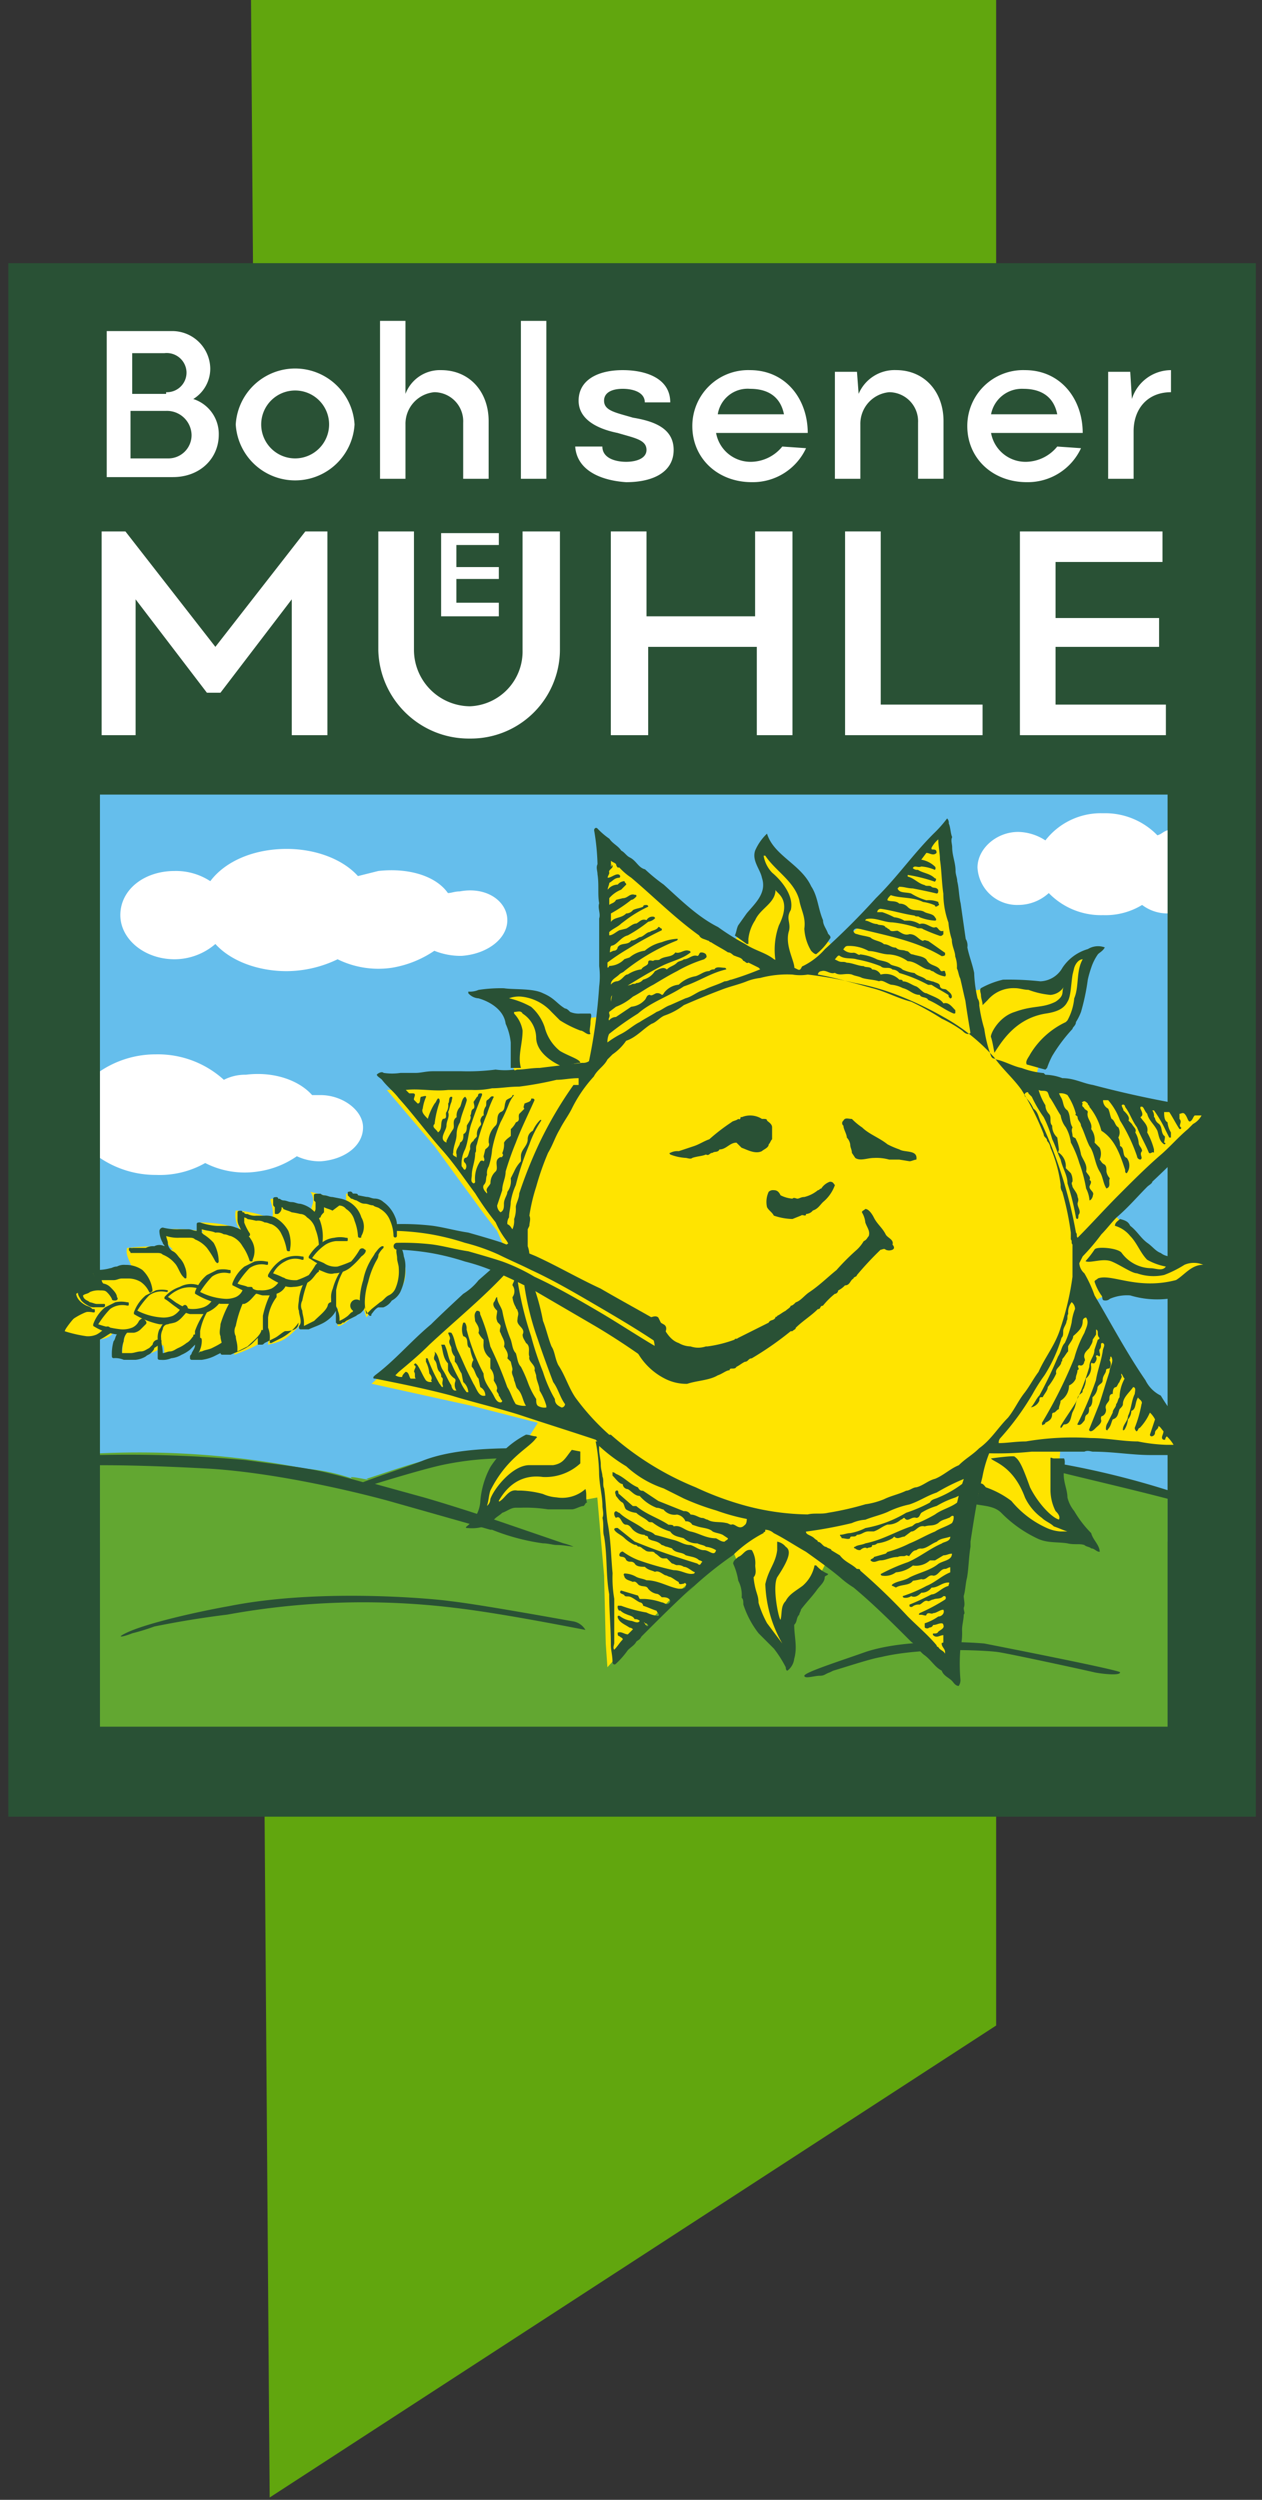 <svg width="152" height="301" xmlns="http://www.w3.org/2000/svg"><rect width="100%" height="100%" fill="#333333" stroke="none"/><g transform="rotate(90 75.629 75.629)" fill="none" fill-rule="evenodd"><path transform="translate(0 31.278)" fill="#61A60E" fill-rule="nonzero" d="M300.721 87.5L243.889 0 0 0 0 89.746z"/><path fill="#295135" fill-rule="nonzero" d="M31.687 0H218.743V150.258H31.687z"/><path fill="#65BEEC" fill-rule="nonzero" d="M95.675 10.631H185.625V139.219H95.675z"/><g transform="translate(38.638 10.222)" fill="#FFF" fill-rule="nonzero"><path d="M1.227 128.18v-7.769a4.584 4.584 0 0 1 4.5-4.7 4.294 4.294 0 0 1 3.68 2.044 4.42 4.42 0 0 1 4.29-3.068c2.862 0 5.111 2.249 5.111 5.52v7.973H1.227zm7.36-7.155a2.362 2.362 0 0 0-2.453-2.453 2.388 2.388 0 0 0-2.249 2.658v3.884h4.906v-4.09l-.204.001zm7.973-.2a2.8 2.8 0 0 0-2.862-2.862 2.97 2.97 0 0 0-2.862 3.066v4.288h5.724v-4.492zm-4.09-8.183a7.168 7.168 0 0 1 0-14.31 7.168 7.168 0 0 1 0 14.31zm0-11.244a4.089 4.089 0 1 0 4.089 4.089 4.1 4.1 0 0 0-4.089-4.089zM0 95.266v-3.067h8.791a4.428 4.428 0 0 1-2.862-4.293c0-3.475 2.658-5.724 6.133-5.724h6.951v3.066h-6.747a3.5 3.5 0 0 0-3.68 3.475 3.82 3.82 0 0 0 3.884 3.475h6.542v3.066H0v.002z"/><path d="M0 78.297L0 75.231 19.012 75.231 19.012 78.297z"/><path d="M15.129 71.756v-3.271c1.431 0 1.84-1.635 1.84-2.862s-.409-2.453-1.431-2.453c-1.227 0-1.431 1.431-2.044 3.475-.409 2.044-1.431 4.7-3.884 4.7s-3.681-2.246-3.681-5.313c0-2.862 1.022-5.724 3.884-5.724v3.066c-1.227 0-1.635 1.431-1.635 2.658 0 1.227.409 2.249 1.431 2.249 1.227 0 1.431-1.431 2.044-3.475.409-2.453 1.227-4.906 3.884-4.906s3.884 2.453 3.884 5.724c-.204 3.066-1.43 5.928-4.292 6.132zm0-24.941l.2-2.862a7.062 7.062 0 0 1 4.089 6.542c0 4.089-2.862 7.155-6.746 7.155a6.724 6.724 0 0 1-6.743-6.95c0-4.293 3.475-6.951 7.564-6.951v11.039a4.217 4.217 0 0 0 3.475-4.293 4.927 4.927 0 0 0-1.839-3.68zm-3.884 7.768v-7.972c-2.044.409-3.066 1.84-3.066 4.089a3.639 3.639 0 0 0 3.065 3.884l.001-.001zM6.129 40.478V37.82l2.658-.2a4.7 4.7 0 0 1-2.862-4.5c0-3.475 2.658-5.724 6.133-5.724h6.951v3.066h-6.743a3.5 3.5 0 0 0-3.68 3.475 3.82 3.82 0 0 0 3.884 3.475h6.542v3.066H6.129zm9-26.781l.2-2.862a7.062 7.062 0 0 1 4.089 6.542c0 4.089-2.862 7.155-6.746 7.155a6.724 6.724 0 0 1-6.743-6.95c0-4.293 3.475-6.951 7.564-6.951V21.67a4.217 4.217 0 0 0 3.475-4.293 4.927 4.927 0 0 0-1.839-3.68zm-3.884 7.973v-7.973c-2.044.409-3.066 1.84-3.066 4.089a3.781 3.781 0 0 0 3.065 3.884h.001zM6.129 7.564V4.906l3.271-.2A4.959 4.959 0 0 1 5.929 0h2.658c0 2.862 2.044 4.5 4.7 4.5h5.724v3.066L6.129 7.564z"/><path d="M25.35 128.588L25.35 125.931 39.25 115.096 25.35 104.261 25.35 101.603 49.882 101.603 49.882 105.896 33.527 105.896 44.771 114.482 44.771 116.117 33.527 124.703 49.882 124.703 49.882 128.793 25.35 128.793z"/><path d="M39.66 95.47H25.35v-4.293h14.31a6.806 6.806 0 0 0 6.746-6.746 6.6 6.6 0 0 0-6.746-6.335H25.35v-4.5h14.31a10.732 10.732 0 0 1 10.631 10.835c.072 5.968-4.665 10.886-10.631 11.039z"/><path d="M25.35 45.589L49.882 45.589 49.882 49.882 39.25 49.882 39.25 62.966 49.882 62.966 49.882 67.466 25.35 67.466 25.35 63.17 35.572 63.17 35.572 50.089 25.35 50.089z"/><path d="M46.202 22.692L49.882 22.692 49.882 39.251 25.35 39.251 25.35 34.958 46.202 34.958z"/><path d="M46.202 0.613L49.882 0.613 49.882 18.194 25.35 18.194 25.35 1.022 29.03 1.022 29.03 13.901 35.776 13.901 35.776 1.431 39.25 1.431 39.25 13.901 46.201 13.901z"/><path d="M34.14 80.955L35.571 80.955 35.571 87.906 25.554 87.906 25.554 80.955 26.985 80.955 26.985 86.066 29.643 86.066 29.643 80.955 31.074 80.955 31.074 86.066 33.936 86.066 33.936 80.955z"/></g><path d="M110.802 90.155c2.249 0 4.089 2.453 4.293 5.52a8.475 8.475 0 0 1-.613 3.271 12.792 12.792 0 0 1 2.044 5.109 11.121 11.121 0 0 1-1.022 6.542 14.271 14.271 0 0 1 1.431 6.133c0 3.475-1.227 6.746-3.271 8.586a7.566 7.566 0 0 1 1.84 4.906c0 3.68-2.453 6.542-5.315 6.542-3.066 0-5.315-2.862-5.315-6.542a7.558 7.558 0 0 1 1.227-4.293c-2.454-1.838-3.885-5.313-3.885-9.198 0-3.475 1.227-6.746 3.271-8.586l-.613-2.453c-.409-3.68.613-6.951 2.658-8.382 0-.409-.2-.818-.2-1.431-.616-3.271 1.221-5.724 3.47-5.724z" fill="#FFF" fill-rule="nonzero"/><path d="M99.967 10.631h10.018a5.021 5.021 0 0 1-1.022 3.066 8.469 8.469 0 0 1 1.227 4.7 8.754 8.754 0 0 1-2.658 6.542 5.45 5.45 0 0 1 1.431 3.68 4.769 4.769 0 0 1-4.5 4.906c-2.249 0-4.293-2.249-4.293-4.906a6.178 6.178 0 0 1 1.022-3.271 8.448 8.448 0 0 1-3.269-6.949 8.754 8.754 0 0 1 2.658-6.542c-.205-.613-.409-.613-.614-1.226z" fill="#FFF" fill-rule="nonzero"/><path d="M135.744 107.532c2.249 0 3.884 2.249 4.089 5.111a6.529 6.529 0 0 1-.613 2.862c.975 1.4 1.606 3.01 1.84 4.7a10.443 10.443 0 0 1-1.022 6.337 11.093 11.093 0 0 1 1.431 5.929 11.98 11.98 0 0 1-2.044 6.746h-10.428a11.98 11.98 0 0 1-2.044-6.744 11.8 11.8 0 0 1 3.066-8.177 5.659 5.659 0 0 1-.613-2.658c-.409-3.271.613-6.337 2.453-7.973v-1.022c0-2.658 1.84-5.111 3.885-5.111z" fill="#FFF" fill-rule="nonzero"/><path d="M177.448 46.407c3.271 9.608 3.066 9.4.613 20.239-5.929 26.372-2.862 31.483 0 40.478.409-1.227-.613 2.862 0 1.635a23.583 23.583 0 0 0-1.227 5.724 103.966 103.966 0 0 0-1.84 24.736h32.915V10.631h-27.6c-2.452 5.724-7.154 21.261-2.861 35.776z" fill="#62A731" fill-rule="nonzero"/><path d="M177.243 23.714c.818-3.271 2.044-8.588 3.271-13.288h-1.022a102.827 102.827 0 0 0-3.271 13.288.913.913 0 0 0 1.022 0zm6.338 66.237c-2.045 5.928-3.271 10.221-3.271 10.221l-1.635 5.929c-.818-2.658-1.84-6.133-2.249-7.973a36.452 36.452 0 0 1-.818-8.382 1.382 1.382 0 0 0-1.227-.613c0 3.475.2 7.768 1.431 11.039.818 2.044 1.635 4.7 2.658 7.36-1.84 6.542-1.635 6.746-2.658 14.106a153.814 153.814 0 0 0-.613 17.581h1.227c0-1.635 0-5.52.409-13.084.613-10.017 3.884-21.67 3.884-21.67l3.475-12.266v-.2a25.99 25.99 0 0 0 1.635-6.133c0-.613.2-1.227.2-1.635 0-.818.2-1.84.2-2.044a8.524 8.524 0 0 0-.409 1.227l-2.239 6.537zm14.31-57.242s-.818 8.791 1.022 14.31c1.022 2.862 2.453 7.36 2.862 7.36.409 0 0-1.227 0-1.84s-.2-.613-.409-1.227l-.2-.409c-.613-2.044-1.431-4.5-1.635-5.724-1.227-5.111-.818-12.675-.613-14.106.205-1.431 2.249-10.835 2.453-11.653.2-1.022.409-3.066 0-3.066-.209-.408-3.48 16.355-3.48 16.355z" fill="#295135" fill-rule="nonzero"/><path d="M192.78 97.106c-.2 1.227-1.635 15.332.613 26.576.613 3.475 2.044 10.017 3.271 12.47.613 1.227.409.2 0-.818a26.1 26.1 0 0 0-.818-2.658 112.888 112.888 0 0 1-1.431-8.791 91.169 91.169 0 0 1-.818-27.394c.409-3.475 1.227-8.382 2.658-15.741a2.124 2.124 0 0 0-1.022 1.431c-.204 1.228-2.044 11.245-2.453 14.925z" fill="#295135" fill-rule="nonzero"/><g transform="translate(100.172 3.475)"><path fill="#FFE400" d="M48.042 87.906L51.313 86.475 52.948 88.928 57.241 92.608 66.441 103.034 69.1 90.972 71.144 82.999 73.393 84.43 75.028 87.088 78.3 89.135 81.98 89.953 81.571 87.5 80.753 86.069 80.553 85.251 80.553 83.411 80.955 80.135 80.546 78.091 80.137 75.842 89.537 75.024 97.714 74.824 100.576 74.624 96.076 70.535 91.987 66.651 86.058 59.7 89.124 58.473 92.395 57.655 96.484 55.815 99.142 53.362 97.098 52.749 95.667 53.362 94.645 52.749 92.805 51.931 89.534 49.069 87.899 48.251 92.805 41.709 98.938 35.78 101.8 32.918 97.1 33.118 90.967 32.709 80.541 31.074 80.741 28.825 82.172 26.372 84.216 23.101 84.829 20.443 85.442 17.99 85.642 16.763 83.802 18.603 80.547 20.035 76.254 20.235 74 20.035 74.818 4.703 70.934 7.565 63.37 12.471 56.828 16.56 54.988 13.289 55.601 11.449 55.401 8.383 54.174 4.499 52.744 1.635 51.926 3.066 51.517 5.11 51.517 7.155 50.7 9.199 48.247 11.448 45.794 13.901 33.731 2.044 32.3 10.017 30.869 18.194 29.847 23.1 27.394 22.487 24.123 20.035 22.488 18.4 18.808 17.582 16.355 16.969 14.515 16.356 15.333 18.809 17.173 19.627 18.195 21.058 18.6 23.305 18.191 25.963 18.6 28.007 19.213 30.869 10.013 32.709 2.862 33.935 0 34.549 5.929 39.66 11.653 44.566 13.9 47.224 12.878 48.451 10.425 49.473 7.563 50.495 5.52 51.721 2.862 54.583 1.431 55.81 3.066 56.219 5.11 55.606 6.541 55.197 8.381 55.81 9.813 57.035 12.266 58.67 13.7 59.898 10.631 64.805 6.131 69.916 2.247 75.027 10.424 75.227 22.281 75.636 22.481 77.885 22.079 79.935 20.852 81.162 20.034 83.002 19.626 84.635 19.426 87.293 19.835 89.542 20.857 87.293 22.288 86.271 24.741 85.453 28.012 85.862 30.056 86.062 30.874 97.101 31.074 101.19 37.82 95.466 46.2 89.335z"/><path d="M48.246 84.635l.613.2h2.045c.409 0 1.022-.2 1.431-.2.818 0 1.022-1.431 1.431-2.249 1.227-2.249 2.249-4.5 3.68-6.746.329-.79.74-1.544 1.227-2.249.409-1.022 1.635-2.044 1.022-3.066 0-.2-.818 0-1.022-.2 0-.409-.613-1.227-.2-1.635 1.227-.613 2.658-1.227 3.066-2.453.256-.434.397-.927.409-1.431a2.836 2.836 0 0 0 0-1.84v-.2a15.314 15.314 0 0 0-.818-3.271c-.2 0 0-.2-.2-.409l-1.84-3.68c-.409-.2-.2-.613-.613-.818-.2 0 0-.2-.2-.2-.2-.409-.409-.613-.613-1.022-.2-.2-.409-.613-.613-.613 0-.2-.2-.409-.409-.613-.2-.613-.818-1.022-1.227-1.635-.818-1.227-1.84-2.249-2.658-3.271a27.753 27.753 0 0 1-2.453-2.453 4.459 4.459 0 0 0-1.022-.818c-.2-.409-.409-.409-.613-.613-.613-.2-1.022.2-1.635.409a2.906 2.906 0 0 0-1.227.409c-.2 0-.2-.2-.409-.409 0-.409.613-.818 1.022-1.022.818-.409 1.227-1.022 2.044-1.431.409-.2.613-1.022 1.227-.818 0 0 .409-.409.613 0a.987.987 0 0 1 0 .818c-.2.2 0 .409 0 .613a39.248 39.248 0 0 0 3.066 2.862c.2 0 .2.409.409.409.2.409.818.409.818 1.022.252.233.46.51.613.818a.44.44 0 0 1 .409.409 9.446 9.446 0 0 0 1.431 1.431c0 .409.409.2.409.613.818.818 1.431 1.84 2.249 2.658.2 0 .2.2.409.409v.2a38.479 38.479 0 0 1 3.271 4.7c0 .409.409.409.409.818.2.409.409.613.613 1.022.409.2 0 .818.409.818 0 .409.409.818.613 1.431.613 1.022.613 2.453 1.022 3.68a5.659 5.659 0 0 1-.613 2.658 7.892 7.892 0 0 1-3.066 3.271 8.988 8.988 0 0 1-1.84.2c-.409.613-.818.818-1.022 1.635a26.06 26.06 0 0 0-1.431 2.453c-.2.409-.613 1.022-.818 1.431-.613 1.022-1.227 2.044-1.84 3.271-.409.818-1.022 2.249-1.431 3.066-.409 1.227-.818 2.453-1.431 3.884 0 .613-.409 1.022-.613 1.635-.2 0-.2.409-.2.409s-1.431-1.227-.818-1.635c0-.2.409-.818 0-.818s-.818.409-1.431.613l-1.654-2.457zM.204 55.401c2.658-.818 3.68-4.089 6.337-5.315 1.227-.818 2.658-.818 4.089-1.431.613 0 1.022-.409 1.635-.613.2-.2.409-.409.613-.2a7.053 7.053 0 0 1 1.84 1.635c0 .2-.2.409-.409.613a5.8 5.8 0 0 1-2.658.818c-1.431-.2-2.249.409-3.475.613-2.249.613-3.475 2.862-5.315 4.089v.2a3.9 3.9 0 0 0 2.043-1.022c1.022-1.227 2.862-2.658 4.5-2.249 1.022.613 1.431 0 2.453.2 1.84.613 3.884-.818 4.7-.613-.38.732-.72 1.482-1.022 2.249a8.726 8.726 0 0 1-4.293-.409c-3.271-1.635-3.884.409-4.293.409 1.635 0 2.249 1.84 3.68 2.453a5.03 5.03 0 0 0 2.249.818h.613v.2l-1.022 1.431c-.409-.2-.818-.2-1.227-.409l-1.43-1.014c-1.227-1.022-2.453-2.453-4.293-1.84-1.022.2-2.044 1.227-3.271.818a6.23 6.23 0 0 1-2.044-1.431zm13.698-40.682c.409.2.613.613.818.818a6.121 6.121 0 0 0 1.635.818c.469.163.947.3 1.431.409a26.29 26.29 0 0 1 3.884.818c.429.162.84.368 1.227.613.409 0 .613.409.818.409a19.523 19.523 0 0 0 3.271 2.453c.46.241.939.446 1.431.613l.2.2c-.2.818-.409 1.431-.613 2.249-.409.2-.818-.2-1.227-.409a9.889 9.889 0 0 1-3.88-4.291l-.2-.2a6.794 6.794 0 0 0-2.664-.82c-1.431-.613-3.271-.2-4.7-1.022 0 .409.409.818 1.022 1.022l.818.2c1.227.2 2.658.2 3.271.613.818.409 1.227 1.227 1.431 2.658.613 3.68 3.475 5.315 4.7 6.133.2 0-1.227.2-1.84.409-.2.2-2.453-.818-3.066-2.862-.818-2.249-.409-3.271-1.227-4.906-.818-1.227-1.227-.613-1.84-1.022.587.345.969.956 1.022 1.635-.084.91-.29 1.804-.613 2.658 0 .613-.2 1.022-.2 1.635a4.068 4.068 0 0 0 1.431 3.271l.613.613c-.409 0-.818.2-1.227.2-.2 0-.613.2-.818 0a10.27 10.27 0 0 1-1.022-2.658 34.652 34.652 0 0 1 .2-4.5 3.19 3.19 0 0 0-1.635-2.658 5.513 5.513 0 0 1-2.249-3.066 2.344 2.344 0 0 1-.202-2.033zm5.519 67.668c.613-1.431 1.227-1.635 1.84-2.658 0-.2.2-.409.409-.613.165-.387.234-.808.2-1.227v-1.227c.2-.2.613 0 1.022 0 .613 0 1.022.2 1.431 0 .2.409-.409.818-.409 1.227a13.74 13.74 0 0 1-1.227 2.453l-1.022 1.022a5.706 5.706 0 0 0-1.84 3.68c-.034.486.034.973.2 1.431.219-.93.566-1.825 1.032-2.659a5.668 5.668 0 0 1 2.451-1.634 5.374 5.374 0 0 0 2.862-1.84c.613-1.022 1.022-2.453 1.431-2.453 0 .613.409 1.635.409 2.249 0 0-1.227 3.067-3.475 3.067a3.523 3.523 0 0 0-2.862 1.635c-.409.2-.2.613-.2 1.022h.2a3.9 3.9 0 0 1 2.044-1.022c1.635 0 3.066.613 4.5.2v1.227H25.35a7.246 7.246 0 0 0-2.249.613c-1.635.2-2.658 1.84-3.066 3.271-.03.475-.252.917-.613 1.227h-.2c.034-.42-.035-.84-.2-1.227a17.655 17.655 0 0 1-.2-3.066c.186-1.223-.014-3.469.599-4.698zm15.333-26.986c.2-.2.409-.613.818-.613h1.431c.2.2.409.2.613.409.409 0 .613.613.818.818.409.818-.2 1.84-.409 2.453l-.613.613c0 .818.818 1.227.818 2.044.409.2.2.613.409.818 0 .409.409.409.2.818.2.409.2 1.022.409 1.635.2.2 0 .613 0 .818a5.969 5.969 0 0 1-.409 1.84s-.2.2-.2 0a1.843 1.843 0 0 1-.2-1.022l-.613-1.84c-.2-.613-.613-1.227-.818-1.84a23.137 23.137 0 0 1-2.044-2.658c-.2-.2-.2-.613-.409-.818.2-.409-.409-.2-.2-.409a2.631 2.631 0 0 1 .2-2.453c-.006-.408-.006-.613.199-.613zm.817-11.448c.818-.818 1.227-2.044 2.044-3.066.241-.46.446-.939.613-1.431.409-.613 0-2.249 1.227-2.044 0 .2.2.613.2.818l-.2 1.227v1.225a5.66 5.66 0 0 0-.2 1.84c0 .818.409 1.635 0 2.249l-.613.409c-.409 0-.613.2-1.022.2a1.55 1.55 0 0 0-.818.409c-.409 0-1.022.409-1.431.409a.383.383 0 0 1-.613 0c-.409-.2-.2-.613-.2-1.022a7.783 7.783 0 0 0 1.022-1.227l-.009.004z" fill="#295135" fill-rule="nonzero"/><path d="M42.522 47.224a4.673 4.673 0 0 1 2.044 1.431c.409.409.818.613 1.022 1.227.253.197.403.498.409.818.409 0 0 .409.2.613l.409 1.022a7.349 7.349 0 0 1-.409 2.249c-.409.2-.613.613-1.022.818a2.886 2.886 0 0 1-1.84-.2.751.751 0 0 1-.2-.613c0-.409.2-.613.613-.818a3.79 3.79 0 0 0 .409-1.431c-.2-.2 0-.409 0-.613 0-.204-.2-.409-.2-.818a4.109 4.109 0 0 0-.818-1.635c0-.2-.2-.2-.2-.409a2.041 2.041 0 0 1-.818-1.022c-.008-.419.192-.419.401-.619zm4.907-35.571c.613-.818 1.431-1.227 2.044-2.044.409-.613 1.022-1.022 1.227-1.635.818-1.022.2-2.453.409-3.68A5.967 5.967 0 0 1 53.357 0h.2c-.2 1.022-.2 2.658.818 3.271a7.6 7.6 0 0 1 1.84 3.884c.17 1.512.03 3.043-.409 4.5-.065.839.076 1.68.409 2.453a.751.751 0 0 1 .2.613c0 .409-.409.2-.613.409a6.121 6.121 0 0 1-1.635.818c-.2 0-.2-.2-.409-.409-.613-1.635 1.431-4.7.2-9.4-.613-1.022-1.84-1.84-1.84-3.271a2.863 2.863 0 0 0 0 2.249c.49.774.902 1.596 1.227 2.453.24 1.088.17 2.22-.2 3.271 0 .613-1.022 2.044-1.431 3.066-.409 1.022.2 2.453 0 3.066 0 .2-.2-.2-1.431-1.022-.409-.2-.2-2.862.409-3.271a4.479 4.479 0 0 0 1.84-3.475c0-.613.409-1.431-.2-1.84a7.323 7.323 0 0 1-.818 2.249c-.818.818-2.044 1.227-2.862 2.044a3.677 3.677 0 0 0-1.227 1.84c-.409 0-.613-.409-.818-.613.204-.823.413-1.028.822-1.232zm25.345 71.551s.2-.2.2 0c1.227.818 2.249 3.475 6.337 5.52.613.2 1.227.2 1.84.409a1.062 1.062 0 0 0-.818-.409c-1.227-.409-4.089-2.658-4.089-4.7V81.16c-.2-1.227-.818-1.431-1.84-2.249l.2-1.022h1.431a6.207 6.207 0 0 1 1.635 4.5c-.2 1.431 0 3.68 2.862 5.315.2 0 0-.2 0-.2-.409-.613-1.431-1.022-1.227-2.044v-.409c.036-.899.173-1.79.409-2.658.231-.517.37-1.07.409-1.635a4.2 4.2 0 0 0-1.007-3.487c.613-.2 1.227 0 1.635-.2 0 .2.2.2.409.409 0 .409.409 1.022.409 1.431v2.86a17.586 17.586 0 0 0-.2 3.271v.613c0 .613.409 1.022.613 1.635.409.409.613 1.022 1.227 1.227a4.87 4.87 0 0 1 .613 2.862c0 .2 0 .409-.2.2a4.139 4.139 0 0 0-2.862-1.635 10.41 10.41 0 0 1-4.293-1.227 11.166 11.166 0 0 1-3.893-4.286c0-.409.2-.818.2-1.227z" fill="#295135" fill-rule="nonzero"/><path d="M95.266 70.734c.409.409.409.613 1.022 1.022l.613.613c.2.409.409.613.818.613.409.409.818.613 1.227 1.022-.2.2-.613 0-.818 0h-5.314a14.48 14.48 0 0 1-3.067.2c-2.044.2-4.089.2-6.133.613-1.431.2-2.658.2-4.089.409-.409.2-1.022 0-1.431.2-.409 0-.818.2-1.431.2-.613 0-1.227.2-1.84.2h-.409a19.522 19.522 0 0 0 2.453-3.271 12.5 12.5 0 0 0 2.658-4.5l1.227-2.453a29.8 29.8 0 0 0 1.431-3.884 24.717 24.717 0 0 0 1.022-3.68c.2 0 .2.2.409.2.2-.179 8.995 10.043 11.652 12.496z" fill="#FFE400" fill-rule="nonzero"/><path d="M82.795 20.238c-.409-.2-.818.2-1.022.409a5.659 5.659 0 0 1-2.658.613h-3.68c-.2 0 0-.2 0-.409v-1.226c.409-.2 1.022 0 1.431 0 1.227.2 2.249-.409 3.271-.409a4.109 4.109 0 0 0 1.635-.818 13.125 13.125 0 0 0 2.658-2.044c.818-.2 1.431-1.022 2.249-1.022 0 .409-.409.613-.409 1.022-.2.2-.2.613-.409.818-.2.613 0 1.227-.2 2.044-.2 1.227 0 2.453-.613 3.68-.763 1.6-1.8 3.053-3.066 4.293-.818.818-.818 2.044-1.022 3.066-.409.409-.409-.2-.818-.2a4.5 4.5 0 0 0-1.635-.2c-.2-.409.2-.613.409-.818.382-1.1.934-2.135 1.635-3.066a11.764 11.764 0 0 0 3.271-4.293c.231-.517.37-1.07.409-1.635v-.818c-.2.613-.409 1.022-.613 1.635-.409.409-.613 1.022-1.022 1.431a6.454 6.454 0 0 1-2.458 2.041c-3.884 1.431-4.293 3.884-4.7 4.089 0 0-.409-2.862-.2-2.862.409-.613 1.431-1.022 3.68-1.84 2.037-1.027 3.673-2.663 3.877-3.481zm10.018 36.186a12.5 12.5 0 0 0 2.453-1.022l2.453-1.84a15.368 15.368 0 0 1-7.155 2.044c-1.84-.409-2.453-1.227-4.089-1.431h-1.022c.078-.402.295-.764.613-1.022.409-.613 1.227-.613 3.68 1.022 1.227.613 5.111-.2 5.111-.409-.818-.2-1.635 0-2.249-.613-.818-.409-1.227-1.227-1.84-2.044a4.363 4.363 0 0 0-2.453-1.431v-.2a3.667 3.667 0 0 0 1.022-1.436c.2 0 .2.409.409.409.613 0 1.022.613 1.635 1.022.818.613 1.431 1.227 2.249 1.84.2 0 .409.2.613.2.409.409.818.2 1.227.613 1.431 0 2.658-.409 4.089 0 .57.063 1.088.359 1.431.818 0 .2-.409.2-.409.2a13.75 13.75 0 0 0-2.249 1.431l-1.84 1.84a11.364 11.364 0 0 1-3.475 1.84c-.409 0-.613 0-.818.2a3.686 3.686 0 0 0-2.044.409 7.788 7.788 0 0 0-2.044.613c-.409 0-.613-.409-.818-.613-.2-.613-1.022-.818-.818-1.635a3.038 3.038 0 0 1 1.84-.409c.409 0 1.022-.2 1.431.2 1.84-.187 2.044-.596 3.067-.596z" fill="#295135" fill-rule="nonzero"/></g><path d="M160.684 72.778s1.84-.818 1.84 0c0 1.022-3.475 5.724-5.111 9.4-1.84 3.68-8.586 15.741-7.155 20.852 0 0 4.089-1.84 5.724.818 1.635 2.658 2.658 3.271 2.658 3.271l-1.227.409s2.453 2.453 2.249 3.066h-2.25s2.658 2.862 2.658 4.293l-1.022-.2s2.044 1.635 2.453 2.862a7.6 7.6 0 0 1 .409 1.431l-1.431-.2a4.836 4.836 0 0 1 1.635 1.84c.391.796.733 1.615 1.022 2.453 0 0-1.431-.409-1.635 0 .569.572.99 1.273 1.227 2.044.2 1.227.409 2.249.409 2.249s-1.635-.613-2.044-.2c.558.323.99.826 1.227 1.426.33.936.604 1.892.818 2.862 0 0-1.022 0-1.227.2 0 0 .613.2 1.022 1.431.277 1.137.414 2.304.41 3.475 0 0-2.25 0-2.863-.613a4.074 4.074 0 0 1-.409 1.635s1.022-.2 1.227 1.84a9.414 9.414 0 0 1-.818 4.089 2.993 2.993 0 0 1-1.635-1.022 8.528 8.528 0 0 1-1.022-2.044s-.2-.818-.613.409c-.613 1.227-1.431 1.227-1.431 1.227a18.224 18.224 0 0 1-1.022-2.044c-.2-.818 0-.818 0-.818-.45.316-.93.59-1.431.818a12.969 12.969 0 0 1-.613-4.089c.409-1.431-1.227.409-2.453 0 0 0-.409-3.68 0-4.5.091-.266.158-.54.2-.818v-.2s-1.227 1.431-2.453 1.227c0 0-.2-3.68.409-4.906 0 0-.818.613-1.227.409 0 0 0-4.089 1.227-5.111a3 3 0 0 1-2.658.818c.071-1.329.347-2.64.818-3.884.613-.818-1.022-.613-1.635-.409-.613.204-.613 0-.613 0a16.7 16.7 0 0 1 1.024-3.482c.613-1.227 1.022-1.227 1.022-1.227a5.72 5.72 0 0 1-1.227-.2 1.691 1.691 0 0 0-1.635.2s.818-3.68 1.431-4.293h-1.231s.613-3.68 1.635-4.5a11.385 11.385 0 0 1 2.865-1.425c-.097-2.48.179-4.961.818-7.36a81.726 81.726 0 0 1 7.973-16.968l3.681-6.541z" fill="#FFE400" fill-rule="nonzero"/><g transform="translate(143.461 71.008)" fill="#295135" fill-rule="nonzero"><path d="M18.041 1.366c-1.635 2.453-3.066 4.906-4.5 7.36-1.434 2.454-2.862 4.906-4.089 7.564-.613 1.227-1.227 2.658-1.84 3.884a24.049 24.049 0 0 0-1.431 4.089 29.888 29.888 0 0 0-1.022 4.089 30.725 30.725 0 0 0-.409 4.089.409.409 0 1 1-.818 0 30.191 30.191 0 0 1 .2-4.293c.2-1.431.613-2.862.818-4.293.409-1.431.818-2.862 1.227-4.089.613-1.431 1.022-2.658 1.635-4.089 1.227-2.658 2.658-5.111 3.884-7.768 1.431-2.453 2.862-5.111 4.293-7.564.2-.409.613-.409 1.022-.2.409.209 1.227 1.022 1.022 1.227l.008-.006z"/><path d="M20.699 1.77c-1.635 2.249-3.271 4.7-4.7 7.155l-4.293 7.36c-.613 1.227-1.227 2.453-1.84 3.884a24.049 24.049 0 0 0-1.431 4.089 29.891 29.891 0 0 0-1.022 4.089 30.729 30.729 0 0 0-.409 4.089.409.409 0 1 1-.818 0 30.194 30.194 0 0 1 .2-4.293c.2-1.431.613-2.862.818-4.293.409-1.431.818-2.862 1.227-4.089a22.662 22.662 0 0 1 1.84-3.884c1.227-2.658 2.658-5.111 4.089-7.564 1.431-2.453 3.066-4.906 4.5-7.36a.712.712 0 0 1 1.022-.2c1.022.2 1.022.613.818 1.022l-.001-.005zM.256 37.75v-.2c0-.2 0-.409.2-.409l.2-1.022c0-.409.2-.613.2-1.022.008-.379.153-.742.409-1.022a4.121 4.121 0 0 1 1.84-1.431c.32-.147.67-.215 1.022-.2h1.227a.205.205 0 0 1 0 .409 4.882 4.882 0 0 0-1.84.409 2.748 2.748 0 0 0-1.431 1.227c-.2.2-.2.613-.409.818 0 .409-.2.613-.2 1.022 0 .409-.2.613-.409 1.022 0 .2-.2.409-.2.613l-.2.2-.2.2H.056c0-.2-.2-.409.2-.613v-.001zm2.862-1.022a3.262 3.262 0 0 0-1.84 1.431c-.19.317-.328.662-.409 1.022l-.2 1.022c0 .409-.2.613-.2 1.022a.714.714 0 0 1-.2.409v.4c0 .2 0 .409.2.409h.613l.2-.2H2.1c.2 0 .409.2.613.2h1.022c.2 0 .2-.2.2-.409 0-.209-.2-.2-.409-.2h-.2a.2.2 0 0 1-.2-.2c-.2 0-.409-.2-.613-.409H1.9c.2-.409.2-.613.409-1.022l-.613-.818c.006-.32.156-.621.409-.818.328-.512.84-.878 1.431-1.022a5.969 5.969 0 0 1 1.84-.409.2.2 0 0 0 .2-.2c0-.2 0-.2-.2-.2a2.215 2.215 0 0 0-2.258-.008z"/><path d="M3.73 41.634a3.262 3.262 0 0 0-1.84 1.431c-.19.317-.328.662-.409 1.022 0 .409-.2.613-.2 1.022 0 .409-.2.613-.2 1.022a.714.714 0 0 1-.2.409v.2a.2.2 0 0 0-.2.2c0 .2 0 .409.2.409h.613c.2 0 .2 0 .409-.2h.613c.2 0 .2 0 .2-.2s0-.2-.2-.409a.751.751 0 0 0-.613-.2c0-.11.09-.2.2-.2.2-.409.2-.613.409-1.022.047-.344.113-.686.2-1.022.006-.32.156-.621.409-.818.328-.512.84-.878 1.431-1.022a5.969 5.969 0 0 1 1.84-.409.2.2 0 0 0 .2-.2c0-.2 0-.2-.2-.2a5.661 5.661 0 0 0-2.662.187zm1.023 3.885a4.185 4.185 0 0 0-1.635 1.635 2.593 2.593 0 0 0-.2 1.227v1.022c.033.353-.036.708-.2 1.022 0 .2 0 .409-.2.409v.2a.2.2 0 0 0-.2.2c0 .2 0 .409.2.409h.818c.286.01.57-.059.818-.2.409-.2 1.022-.409 1.227-.818v-.404a.283.283 0 0 0-.409 0c-.387.245-.798.45-1.227.613h-.613a.714.714 0 0 1 .2-.409c.047-.344.113-.686.2-1.022a1.532 1.532 0 0 1 .2-1.022c0-.409.2-.613.2-.818.24-.549.679-.986 1.227-1.227A6.5 6.5 0 0 1 7 45.723a.2.2 0 0 0 .2-.2c0-.2 0-.2-.2-.2a4.061 4.061 0 0 0-2.247.196z"/><path d="M5.775 50.016a3.262 3.262 0 0 0-1.431 1.84 2.593 2.593 0 0 0-.2 1.227v1.022a7.264 7.264 0 0 1-.413 2.044c0 .2 0 .409.2.409h.818c0 .409-.2.613-.2 1.022v1.018a6.955 6.955 0 0 1-.2 2.044.44.44 0 0 0 .409.409 2.955 2.955 0 0 0 1.431-.409c.2 0 .2-.2.409-.2a1.3 1.3 0 0 0 0 1.227c-.033.353.036.708.2 1.022v1.635h.2c-.2 0-.2 0-.2.2s0 .2.2.2.2-.2.409-.2v-3.061c0-.409 0-.613.2-.818.22-.553.57-1.044 1.022-1.431.409-.409 1.227-.613 1.635-1.022l.2-.2c0-.2 0-.2-.2-.2-.42-.034-.84.035-1.227.2a2.723 2.723 0 0 0-1.013.604c-.2.2-.613.409-.818.818-.195.383-.592.62-1.022.613-.2 0-.613.2-.818.2a4.5 4.5 0 0 0 .205-1.631V57.58c0-.409 0-.613.2-.818.22-.553.57-1.044 1.022-1.431a11.412 11.412 0 0 1 1.638-1.022l.2-.2a.2.2 0 0 0-.2-.2 4.66 4.66 0 0 0-2.249.613c-.4.356-.744.77-1.022 1.227l-.2.2h-.409c.2-.613.2-1.227.409-1.635a1.532 1.532 0 0 1 .2-1.022c0-.409.2-.613.2-.818a2.748 2.748 0 0 1 1.227-1.431 6.121 6.121 0 0 1 1.635-.818.2.2 0 0 0 .2-.2c0-.2 0-.2-.2-.2a2.517 2.517 0 0 0-2.447.191zM9.455 63.1c-.415.6-.63 1.315-.613 2.044-.033.353.036.708.2 1.022 0 .409.2.613.2.818a5.66 5.66 0 0 1 .2 1.84c0 .2.2.2.409.2.209 0 .409-.2.613-.2.204 0 .2-.2.409-.2.2.409.2.818.409 1.227.162.367.372.711.626 1.022 0 0 .2.2.2 0 .409 0 .613-.2 1.022-.409.252-.233.46-.51.613-.818.16-.24.232-.53.2-.818v-1.026a.2.2 0 0 0-.2-.2c-.2 0-.2 0-.2.2v.818c0 .2-.2.613-.2.818-.2.2-.2.409-.409.613a.633.633 0 0 1-.409.2c-.2-.2-.2-.613-.409-.818a2.593 2.593 0 0 1-.2-1.227c0-.409 0-.613.2-.818.233-.252.51-.46.818-.613.2 0 .2-.2.2-.409 0-.209-.2-.409-.409-.2-.409 0-.818.409-1.227.818a1.55 1.55 0 0 0-.409.818.633.633 0 0 1-.409.2v-1.429c0-.409-.2-.613-.2-1.022v-.818c.012-.504.153-.997.409-1.431.31-.445.733-.798 1.227-1.022 0 0 .2-.2 0-.2a.2.2 0 0 0-.2-.2 4 4 0 0 0-2.461 1.22zM7.001 36.318a.383.383 0 0 0 0 .613c.51.292.99.636 1.431 1.025.238.532.443 1.078.613 1.635a2.458 2.458 0 0 1-.409 1.635c-.2.409-.409 1.022-.613 1.431a6.222 6.222 0 0 1-1.635-1.635 2.906 2.906 0 0 1-.409-1.227v-1.228c0-.2 0-.2-.2-.2s-.2 0-.2.2a3.34 3.34 0 0 0 0 1.431c.042.435.182.854.409 1.227a5.277 5.277 0 0 0 1.84 1.84h.2c.2-.409.409-.613.613-1.022l.2.2c.425.247.835.52 1.227.818.241.46.446.939.613 1.431.034.486-.034.973-.2 1.431-.243.46-.45.94-.617 1.433a3.221 3.221 0 0 1-1.431-1.431 2.419 2.419 0 0 1-.2-2.044c0-.2 0-.2-.2-.2s-.2 0-.2.2a3.519 3.519 0 0 0 .391 2.455 4.827 4.827 0 0 0 1.84 1.635h.2c.316-.45.59-.93.818-1.431a2.2 2.2 0 0 0 .409-1.635 3.3 3.3 0 0 0-.613-1.84c-.409-.613-1.022-.818-1.227-1.227h-.2c.2-.613.613-1.227.409-1.84a3.3 3.3 0 0 0-.613-1.84 9.444 9.444 0 0 0-1.423-1.431c-.414-.613-.823-.613-.823-.409z"/><path d="M13.748 57.784c-.2.2 0 .409.2.613.435.23.791.587 1.022 1.022.181.454.25.945.2 1.431a7.58 7.58 0 0 1-.818 2.862 11.235 11.235 0 0 1-1.84-1.431 2.518 2.518 0 0 1-.409-2.044c0-.2 0-.2-.2-.2a3.34 3.34 0 0 0 0 1.431l.613 1.227a4.673 4.673 0 0 0 2.046 1.427h.2a9.638 9.638 0 0 0 1.227-3.066 5.66 5.66 0 0 0-.2-1.84c-.2-.613-.818-1.022-1.227-1.431-.4-.205-.609-.205-.814-.001zm2.663 9.2a.383.383 0 0 0 0 .613c.333.288.61.634.818 1.022.165.387.234.808.2 1.227-.129.902-.334 1.79-.613 2.658a11.235 11.235 0 0 1-1.84-1.431 2.518 2.518 0 0 1-.409-2.044c0-.2 0-.2-.2-.2s-.2 0-.2.2a3.34 3.34 0 0 0 0 1.431l.613 1.227a4.673 4.673 0 0 0 2.031 1.428h.2c.462-.906.806-1.868 1.022-2.862v-1.638a8.89 8.89 0 0 0-.818-1.431.506.506 0 0 0-.804-.2zM7.82 31.613a2.906 2.906 0 0 0-1.227.409v.2c0 .2 0 .2.2.2.409.2.818 0 1.227 0 .409 0 .818-.2 1.227-.2a5.186 5.186 0 0 1 2.453.409 1.6 1.6 0 0 1 .818.818c.2.409.613.613.818 1.022l.818 1.022.613.613a5.081 5.081 0 0 1-1.635.2 8.694 8.694 0 0 1-2.249-.409 9.965 9.965 0 0 1-2.249-.818c-.409-.2-.613-.409-1.022-.409a2.822 2.822 0 0 1-.818-.613h-.2v.2c.2.409.613.613.818.818.409.2.613.409 1.022.613.7.394 1.46.67 2.249.818a8.694 8.694 0 0 0 2.249.409h.2a.737.737 0 1 0 1.227.818c.11 0 .2.09.2.2l.409.409c.249.312.455.655.613 1.022-.42-.034-.84.035-1.227.2-.2 0-.409.2-.613.2h-1.84a7.323 7.323 0 0 1-2.249-.818h-.2v.2a7.557 7.557 0 0 0 2.249 1.022c.387.165.808.234 1.227.2h.409a.44.44 0 0 0 .409.409c.613.2 1.227 1.022 1.84 1.635l.613 1.227h-.406c-.613 0-1.022.2-1.431.2a1.3 1.3 0 0 1-1.227 0 13.223 13.223 0 0 1-2.658-.818h-.2v.2a6.024 6.024 0 0 0 2.658 1.022c.409 0 1.022.2 1.431 0 .409 0 .818-.2 1.227-.2a.751.751 0 0 1 .613.2h.2a.2.2 0 0 0 .2-.2v-.977c-.2-.409-.409-1.022-.613-1.431a4.277 4.277 0 0 0-.818-1.227 2.822 2.822 0 0 0-.818-.613h1.436l.2-.2v-.2c0-.2 0-.2-.2-.409 0-.2 0-.2-.2-.409l-.613-1.227c-.2-.2-.2-.409-.409-.613-.209-.204-.409-.409-.613-.409h-.2c.409 0 .613-.2 1.022-.409l.2-.2c0-.2 0-.2-.2-.2-.2-.2-.613-.409-.818-.818v-.613a2.041 2.041 0 0 0-.818-1.022 2.464 2.464 0 0 0-1.022-1.022 6.53 6.53 0 0 0-2.862-.613 3.479 3.479 0 0 0-1.44.182zm7.972 12.678a5.8 5.8 0 0 1 1.84 2.044l.613 1.227v.2h-.409a3.031 3.031 0 0 0-1.431.2h-1.226a5.248 5.248 0 0 1-2.453-1.022h-.409a1.843 1.843 0 0 0-1.231-1.218c-.2-.2-.409 0-.613.2-.204.2 0 .409.2.613.435.23.791.587 1.022 1.022.181.454.25.945.2 1.431.032.288-.04.577-.2.818a.2.2 0 0 0-.2.2v.409c-.2.409-.2.818-.409 1.227a11.236 11.236 0 0 1-1.84-1.431 2.518 2.518 0 0 1-.409-2.044c0-.2 0-.2-.2-.2s-.2 0-.2.2a3.34 3.34 0 0 0 0 1.431l.613 1.227a4.673 4.673 0 0 0 2.036 1.439h.2l.613-1.227a1.6 1.6 0 0 1 .818.818c.181.454.25.945.2 1.431a7.58 7.58 0 0 1-.818 2.862 11.236 11.236 0 0 1-1.84-1.431 2.518 2.518 0 0 1-.409-2.044c0-.2 0-.2-.2-.2s-.2 0-.2.2a3.34 3.34 0 0 0 0 1.431l.613 1.227a4.674 4.674 0 0 0 2.044 1.431h.2a9.637 9.637 0 0 0 1.227-3.066v-1.023c.779.427 1.601.77 2.453 1.022.409 0 1.022.2 1.431 0 .409 0 .818-.2 1.227-.2a.751.751 0 0 1 .613.2h.2a.2.2 0 0 0 .2-.2v-1.026c-.2-.409-.409-1.022-.613-1.431a4.276 4.276 0 0 0-.8-1.225l-.613-.613h.818v-.409c0-.2 0-.2-.2-.409l-.613-1.227c-.2-.409-.613-.818-.818-1.227 0-1.227-.409-1.635-1.022-1.635l-.005-.002zm1.022 4.5c.613.2 1.227 1.022 1.84 1.635l.613 1.227h-.409c-.613 0-1.022.2-1.431.2a1.3 1.3 0 0 1-1.227 0 13.223 13.223 0 0 1-2.658-.818v-.2c-.2-.613-.818-1.022-1.227-1.431 0-.2.2-.613.2-.818v-.818c.784.364 1.607.638 2.453.818h1.84c-.198-.002-.198.203.006.203v.002z"/><path d="M17.226 52.265a.751.751 0 0 0 .2.613c.613.2 1.022 1.022 1.431 1.84.2.409.2.818.409 1.227 0 .2 0 .2.2.409a2.955 2.955 0 0 0-1.431-.409c-.2 0-.409 0-.409.2h-.818a7.323 7.323 0 0 1-2.249-.818 3.667 3.667 0 0 0-1.022-1.431c-.2-.2-.409 0-.613.2-.204.2 0 .409.2.613.377.242.665.6.818 1.022.18.525.248 1.082.2 1.635-.116.51-.324.995-.613 1.431-.2.409-.613.818-.818 1.227a4.451 4.451 0 0 1-1.022-1.635 3.484 3.484 0 0 1 0-2.044c0-.2 0-.2-.2-.2s-.2 0-.2.2c-.25.745-.178 1.56.2 2.249a4.158 4.158 0 0 0 1.237 1.85h.2c.2-.409.613-.818 1.022-1.431a4.109 4.109 0 0 0 .818-1.635v-1.634a9.55 9.55 0 0 0 2.044 1.022h.416c0 .2 0 .2.2.2.2.2.613.409.818.818.249.312.455.655.613 1.022.2.409.409.613.409 1.022 0 .2.2.613.2.818-.613 0-1.227.2-1.84.2a1.843 1.843 0 0 1-1.022-.2.653.653 0 0 1-.613-.613.205.205 0 0 0-.409 0c0 .2.2.409.409.613.209.204.409.2.613.409.387.165.808.234 1.227.2h2.249c.2 0 .2-.2.2-.409.034-.42-.035-.84-.2-1.227a2.906 2.906 0 0 0-.409-1.227 4.468 4.468 0 0 0-.613-1.022l-.613-.613c.409 0 .613.2 1.022.409.2 0 .2.2.409.2h.2a.2.2 0 0 0 .2-.2v-1.222a5.2 5.2 0 0 0-.409-1.431l-.613-1.227c-.258-.49-.7-.857-1.227-1.022-.395-.408-.601-.204-.801.001z"/><path d="M17.837 61.055a.751.751 0 0 0 .2.613c.11.11.254.18.409.2l.409.409c.2.409.409.613.409 1.022 0 .409.2.818.2 1.227v1.022a3.479 3.479 0 0 1-1.431-.2 1.562 1.562 0 0 1-1.022-.409v-.814a1.55 1.55 0 0 0-.409-.818l-.613-.613c-.2-.2-.409 0-.613.2-.204.2 0 .409.2.613a1.6 1.6 0 0 1 .818.818c.181.454.25.945.2 1.431a12.483 12.483 0 0 1-.601 2.659 11.236 11.236 0 0 1-1.84-1.431 2.518 2.518 0 0 1-.409-2.044c0-.2 0-.2-.2-.2s-.2 0-.2.2a3.34 3.34 0 0 0 0 1.431l.613 1.227a4.673 4.673 0 0 0 2.036 1.427h.2c.55-.866.9-1.844 1.022-2.862.2.2.613.2.818.409a5.66 5.66 0 0 0 1.84.2.2.2 0 0 0 .2-.2c-.034-.42.035-.84.2-1.227v-1.427a2.906 2.906 0 0 0-.409-1.227c-.2-.2-.2-.409-.409-.613-.209-.204-.409-.409-.613-.409-.596-1.022-1.005-1.022-1.005-.614z"/></g><g transform="translate(98.537 4.057)" fill="#295135" fill-rule="nonzero"><path d="M50.086 14.546c-.613-.613-1.431-1.227-2.044-1.84-1.227-1.431-2.453-2.453-3.68-3.68-.2-.2-.409-.613-.613-.613-2.658-2.862-5.315-5.315-7.973-8.177-.2-.2-.613-.409-.613 0A127.164 127.164 0 0 1 32.1 15.568c-.2 1.227-.818 2.249-.818 3.68a6.048 6.048 0 0 0-.409 2.044l-.2.2c-.084.91-.29 1.804-.613 2.658-.2 1.022-.818 2.044-1.022 3.066-.2.2 0 .409-.409.613a15.314 15.314 0 0 1-3.271.818c-.936.281-1.893.486-2.862.613a1.229 1.229 0 0 0-.818.2 15.781 15.781 0 0 1-3.067.409c-1.022.2-2.044.613-3.066.818a1.532 1.532 0 0 0-1.022.2l-4.293.613c-.818.2-1.84.2-2.658.409-.409 0-.818.2-1.227.2-1.022 0-1.84.409-2.862.409-.409 0-.818.2-1.227 0-.409.2-1.227.2-1.635.409a.751.751 0 0 0-.613.2c.657.493 1.273 1.04 1.84 1.635 2.453 2.453 5.111 4.293 7.564 6.746l.2.2a86.972 86.972 0 0 1 6.133 6.133 8.432 8.432 0 0 1 2.044 2.658c0 .2.613.2.409.613-.409.818-.818 1.84-1.227 2.862-.818 1.022-1.022 2.249-1.84 3.475a28.628 28.628 0 0 1-2.044 3.271c-1.227 2.453-3.271 4.5-5.111 6.542a21.724 21.724 0 0 1-1.84 2.249c-.2.818-1.022 1.022-1.431 1.84-.2.409-.613.613-.818 1.022-.613.409-.818 1.022-1.431 1.431-.357.52-.768.999-1.227 1.431-.2.2 0 .409.2.409a27.706 27.706 0 0 1 4.089-.409c.409.2.818 0 1.227 0 1.227-.2 2.453 0 3.475-.2.613.2 1.227-.2 1.84 0h5.724a9.851 9.851 0 0 1 2.453 0c3.025.194 6.033.604 9 1.227.16.24.232.53.2.818.2 1.635.409 3.475.613 5.111 0 1.022.2 1.84.2 2.658 0 .2.2.409 0 .409a8.246 8.246 0 0 1 0 2.249c.174 1.356.24 2.723.2 4.089v3.475c0 .818.2 1.431.2 2.044v1.84a6.815 6.815 0 0 1 0 2.044c-.2.2 0 .613.2.818.2 0 .409-.409.613-.613.818-.613 1.431-1.431 2.249-2.044 2.044-1.84 4.293-3.475 6.337-5.315 1.635-1.431 3.475-2.658 5.111-3.884a36.134 36.134 0 0 0 3.475-2.453c.73-.325 1.423-.729 2.065-1.206a3.053 3.053 0 0 1 1.431-.613l.818-2.249a3.479 3.479 0 0 0-1.431.2h-2.045l-.409-.2c-.409 0-.818-.2-1.227 0a21.387 21.387 0 0 1-3.475-.818 32.449 32.449 0 0 1-4.089-1.431c-1.022-.613-1.84-.818-2.862-1.431-.818-.409-1.635-1.022-2.453-1.431a16.386 16.386 0 0 1-3.884-2.658c-.818-.409-1.227-1.227-2.044-1.635l-.613-.613a6.222 6.222 0 0 0-1.635-1.635c-.409-1.227-1.431-2.044-2.044-3.066-.2-.613-.818-1.022-1.022-1.635a7.933 7.933 0 0 0-1.227-2.249c-.613-1.431-1.227-2.862-1.84-4.5-.409-1.022-.613-2.044-1.022-3.066a6.32 6.32 0 0 1-.409-1.635 12.581 12.581 0 0 1-.409-3.884c.102-.61.102-1.23 0-1.84a47.536 47.536 0 0 1 1.022-5.724c.287-1.53.697-3.036 1.227-4.5a41.263 41.263 0 0 1 2.862-6.133 23.161 23.161 0 0 1 4.906-6.133c1.431-1.022 2.453-2.249 3.884-3.271a32.241 32.241 0 0 1 5.315-2.658c.409 0 .409-.409.818-.409a1.55 1.55 0 0 1 .818-.409 16.242 16.242 0 0 1 4.5-1.227c.288.032.577-.04.818-.2 1.609-.459 3.248-.8 4.906-1.022h.815c.2-.2.409 0 .613-.2H55.2c2.085.282 4.139.761 6.133 1.431 2.044.613 3.475 1.84 5.315 2.658.818.613 1.635 1.022 2.453 1.635 1.022.818 2.044 1.227 3.066 2.044 1.227 1.227 2.658 2.044 3.68 3.475.818.818 1.227 1.635 2.044 2.453.409 1.022 1.227 1.84 1.635 2.862.2.818.818 1.431 1.022 2.249 0 .409.409.818.409 1.227.409.818.613 1.84 1.022 2.658.299.72.505 1.476.613 2.249a35.6 35.6 0 0 1 1.022 4.5c.2.818 0 1.635.2 2.453a30.406 30.406 0 0 1-1.014 7.351 37.117 37.117 0 0 1-2.249 6.133 35.559 35.559 0 0 1-6.337 10.222v.2a28.06 28.06 0 0 1-4.5 4.089c-1.227.818-2.658 1.227-3.884 2.044-.818.409-1.635.409-2.249.818-1.022.409-2.044.613-3.066 1.022a27.233 27.233 0 0 0-3.884 1.022 2.906 2.906 0 0 0-.409 1.227c2.23-.327 4.42-.875 6.542-1.635 1.84-.613 3.475-1.227 5.111-1.84.818-.613 1.84-.818 2.658-1.431a.44.44 0 0 1 .409.409c-.2.409-.409.818-1.022.818a15.824 15.824 0 0 1-3.271 1.431 35.228 35.228 0 0 1-4.293 1.431 40.493 40.493 0 0 1-6.746 1.635.283.283 0 0 0 0 .409c.2 0 .409.2.613.2a1.218 1.218 0 0 1 1.431 0 2.905 2.905 0 0 0 1.227-.409c.2 0 .2-.2.409-.2.409-.2.613 0 1.022 0 .818.2 1.022-1.022 1.84-.613.409 0 .613-.2 1.022-.409.409-.613 1.227-.2 1.635-.409.613.2 1.022-.818 1.635-.613l.613-.2c.613 0 1.227-.409 1.84-.409a7.262 7.262 0 0 1 1.84-.818h.2c.055.354-.016.715-.2 1.022-.2.2-.409.2-.818.2a9.548 9.548 0 0 1-2.044 1.022c-.63.234-1.244.507-1.84.818-.409.409-1.022.409-1.635.613-.409.409-1.022.409-1.635.613-1.12.462-2.284.804-3.475 1.022-.613.2-1.022.613-1.635.613 0 .2.409.2.613.409.409.2.818-.2 1.022-.409.409 0 .818.2 1.227 0 .2 0 .409-.409.613-.409.204 0 .613.2.818 0 .613-.2 1.022-.613 1.635-.409.409-.2.818-.613 1.431-.409l.409-.409.818-.2h.2c.409.2.818-.2 1.227-.2.409-.2.818-.2 1.022-.409.613-.613 1.431-.613 2.044-1.022.034.42-.035.84-.2 1.227-.613.409-1.431.613-2.044 1.022a49.929 49.929 0 0 0-4.906 2.044 21.6 21.6 0 0 0-3.884 1.227c-.2 0-.409 0-.409.409.409.409.818.2 1.227.2.409-.2.818-.613 1.431-.409.308-.153.585-.36.818-.613h.409c.716.08 1.42-.233 1.84-.818h1.227c.39-.346.917-.496 1.431-.409.409-.2.613-.409 1.022-.409.409.2.409-.2.818-.2.2-.2.409-.2.613-.409a.2.2 0 0 1 .2.2c0 .409-.409.613-.818.818-.818.409-1.635 1.227-2.658 1.227a23.844 23.844 0 0 1-5.315 2.044 1.229 1.229 0 0 0-.818.2v.2c.526.204 1.11.204 1.635 0 .2-.818 1.227-.2 1.431-.818a5.2 5.2 0 0 0 1.431-.409c.24.16.53.232.818.2.409-.409 1.022-.409 1.431-.818l1.022-.2c.195-.383.592-.62 1.022-.613.2.818-.818 1.022-1.431 1.431l-1.227.613c-.818.409-1.84.818-2.658 1.227-.818.409-1.635.409-2.249.818-.2.818.409 0 .818.2s.818-.2 1.022-.2a1.562 1.562 0 0 0 1.022-.409h.613c.409-.409.818-.409 1.431-.818l1.022-.2c.31-.361.752-.582 1.227-.613v.2c-.43.348-.913.624-1.431.818-.66.382-1.343.723-2.044 1.022-.613.409-1.431.409-2.249.818v.409c.613-.2 1.635-.2 2.249-.818h.818c.421-.153.78-.44 1.022-.818.2-.2.409 0 .613 0 .288.032.577-.04.818-.2v.2c0 .2-.409.409-.613.409-.613.409-1.227.613-1.84 1.022-.613.409-1.431.409-2.044.818l-.2.2c.409-.2.613.2 1.022 0 .409-.409 1.022-.2 1.431-.613a.751.751 0 0 1 .613-.2c.2-.409.613 0 1.022-.2h.2c0 .2-.2.2-.409.409a20.632 20.632 0 0 1-3.066 1.431v.2h.409a3.79 3.79 0 0 1 1.431-.409c.2-.2.613-.409.818-.2 0 0 .2-.2.2 0a.751.751 0 0 1-.2.613c-.613.409-1.227.613-1.84 1.022l-.2.2c0 .11.09.2.2.2.2-.409.409 0 .818 0 .2-.2.613 0 .818-.2v.613c-.2.2-.818.2-.818.613.2.2.409.409.613.409.032.288-.04.577-.2.818l-.409-.409c-1.022-1.227-2.044-2.453-3.271-3.68-2.862-3.066-5.52-6.337-8.586-9.2-.2.613-.409 1.022-.613 1.635l1.431 1.635a7.053 7.053 0 0 1 1.635 1.84s2.453 2.658 3.68 3.884c2.044 2.453 4.293 4.293 6.133 6.746l.2.2c.2 0 .2 0 .2-.2.613-3.067 1.227-6.133 2.044-9.2.818-2.658 1.431-5.315 2.249-7.973 1.022-3.066 2.044-6.337 3.066-9.4l.2-.2v.2a22.527 22.527 0 0 1 3.68-.409c1.431 0 2.862-.409 4.089-.409.409 0 1.022-.2 1.431 0 .818-.2 1.635 0 2.249-.2 2.453-.409 4.7-.2 6.951-.613 2.044 0 4.089-.2 6.133-.2.613 0 1.227-.2 2.044-.2.2 0 .409-.2.2-.409a10.238 10.238 0 0 0-1.635-1.431c-.409-.409-.613-.818-1.022-1.022-.2-.2-.2-.409-.613-.613-2.044-2.044-4.089-4.089-6.133-6.337l1.227 1.227a44.41 44.41 0 0 1-4.906-5.929 15.306 15.306 0 0 1-2.658-3.68c-.2 0 0 0-.2-.2h-.2c.008-.379.153-.742.409-1.022.613-1.227 1.431-2.453 2.249-3.884 1.022-1.431 2.044-2.862 3.066-4.089a11.34 11.34 0 0 0 1.227-1.635c2.044-2.453 4.293-4.7 6.542-6.951.409-.613 1.227-1.022 1.635-1.635.613-.818 1.431-1.227 1.84-2.044.613-.2.818-.818 1.227-1.227.2-.2.613-.409.613-.818-.24-.16-.53-.232-.818-.2a22.117 22.117 0 0 1-3.68 0 8.386 8.386 0 0 0-2.249-.2c-.613 0-1.227-.2-1.84-.2-.2-.2-.409 0-.818 0-.409-.2-1.022 0-1.431 0-.613-.2-1.431-.2-2.249-.409-1.227-.2-2.453-.2-3.68-.409h-.613c-2.658-.409-5.315-.818-7.768-1.431a15.059 15.059 0 0 1-2.862-.818v-.2a39.391 39.391 0 0 0-.2-4.906V16.59c-.2-.409 0-.818 0-1.022 0-2.453.409-4.7.409-6.951V5.551c-.2-.2 0-.409 0-.613.2-.818 0-1.431.2-2.044 0-.2 0-.613-.409-.613-.409.613-1.022.818-1.431 1.227-1.84 1.227-3.475 2.658-5.52 3.884a4.011 4.011 0 0 1-1.84 1.84c-3.271 2.249-6.746 4.089-10.222 6.133-.923.324-1.813.735-2.658 1.227-.31.361-.752.582-1.227.613l-.818-.409a25.9 25.9 0 0 0-2.653-2.25zM32.1 78.125a47.614 47.614 0 0 0 6.947 4.09c1.993.94 4.041 1.76 6.133 2.453.613 0 1.227.409 1.635.409.486-.034.973.034 1.431.2.42-.034.84.035 1.227.2-.2.2-.409.2-.613.613a1.229 1.229 0 0 1-.818-.2c-.613 0-1.227-.2-1.84-.2a7.789 7.789 0 0 1-2.044-.613 34.517 34.517 0 0 1-4.906-1.635 12.49 12.49 0 0 1-2.862-1.431c-.2 0 0 .2 0 .2.359.342.774.618 1.227.818.195.383.592.62 1.022.613.818 0 1.227.818 2.044.818h.617c.359.342.774.618 1.227.818l.818.409a2.2 2.2 0 0 1 1.635.409c.409 0 .818.409 1.431.409.409 0 .818 0 1.022.409a1.062 1.062 0 0 1-.818.409l-1.84-.613c-.818 0-1.431-.409-2.249-.409a36.215 36.215 0 0 1-3.475-1.227c-1.635-.613-3.271-1.431-5.111-2.249a.2.2 0 0 0-.2.2v.2c.409 0 .409.409.613.818.2 0 .409.2.613 0l.613.613c.409.2.818-.2 1.022.409.308.153.585.36.818.613h.818c.2.2.409.613.818.818.42-.034.84.035 1.227.2.2 0 .2-.2.409 0 .2 0 0 .2.2.409.409.613 1.227 0 1.635.409.364.404.887.628 1.431.613.409.2.613.613 1.022.409h.2c-.2.2-.613.613-1.022.409-.409-.409-.818-.2-1.227-.409a1.532 1.532 0 0 1-1.022-.2 9 9 0 0 0-2.044-.409 15.32 15.32 0 0 1-3.27-1.012 19.921 19.921 0 0 0-2.249-1.022 4.469 4.469 0 0 1-1.022-.613v.2c.409 0 .409.818.818.818.409.2 1.022 0 1.227.613.409.613 1.227.2 1.635.613a2.625 2.625 0 0 0 2.044.818c.409-.2.613.2.818.409l.818.2c.2 0 .409-.2.613 0a.283.283 0 0 0 0 .409c.72.487 1.589.704 2.453.613a.2.2 0 0 1 .2.2c-.2.409-.613.2-1.022.2-.818 0-1.635-.409-2.658-.409-.2-.2-.613 0-1.022-.2a25.892 25.892 0 0 1-3.68-1.227 14.094 14.094 0 0 1-2.044-.818c-.2.409.2.409.409.818.2.2.613 0 .818.2.307.184.668.255 1.022.2 0 .2.409.409.613.409.204 0 .409-.2.613 0a1.5 1.5 0 0 0 1.227.409c.2 0 .409.409.613.409.163.29.487.453.818.409h.2c.409.2 1.022.2 1.022.613a.383.383 0 0 0 .613 0 .622.622 0 0 1 .818 0c0 .2-.2.2-.409.409a3.686 3.686 0 0 1-2.044-.409c-1.022-.409-2.249-.409-3.271-.818-1.227-.409-2.249-.818-3.271-1.227-.2 0-.2 0-.2.2 0 .409.409.2.409.409l.613.409c.2 0 .613-.2.818 0 .2.409.613.2.818.409.409-.2.818.2 1.227.409.409 0 .818 0 1.022.409.409 0 .818 0 1.022.409.409 0 .818.613 1.431.409h.409c-.2 0-.2.613-.613.409-.818 0-1.431-.409-2.249-.409a2.955 2.955 0 0 1-1.431-.409c-1.022-.2-1.84-.613-2.658-.818a.633.633 0 0 0-.409.2c.2.409.818.409 1.227.613a1.5 1.5 0 0 0 1.227.409c.409.613 1.022.2 1.431.409.45.316.93.59 1.431.818h.2c-.409 1.022-1.431 0-2.044 0s-1.022-.409-1.635-.2c-.409-.2-.818-.2-1.227-.409-.2 0-.613-.2-.613 0 0 .409.613.2.818.409.354-.055.715.016 1.022.2.2.2.818-.2.818.409.409.409 1.227 0 1.635.613-.409.2-.613.818-1.022.409a12.483 12.483 0 0 1-2.658-.613c-.2 0-.409 0-.409.2.2.2.409.2.613.409a7.262 7.262 0 0 0 1.84.818c-.409.409-.818.818-1.227.613a5.2 5.2 0 0 1-1.431-.409c-.2 0 0 .409 0 .613.2.2.818 0 .818.409l-.409.409c-.2.2-.818-.409-.818.2v.409l-.409.409c-.2-1.635.2-3.271 0-5.111v-2.822a9.953 9.953 0 0 0-.2-2.453c0-1.022-.2-2.044-.2-3.271a42.29 42.29 0 0 0-.818-4.5c0-.818-.2-1.635-.2-2.658h.817v.616zm-12.679-19.01c0 .2.2.409.2.818.409.818.613 1.635 1.022 2.453.2.818.818 1.431 1.022 2.249l.818 1.84c.2.613.613 1.022.818 1.635.409.613.818 1.431 1.227 2.044.409.818 1.022 1.431 1.431 2.249.294.573.636 1.12 1.022 1.635a2.223 2.223 0 0 1-1.022-.2 36.131 36.131 0 0 1-2.453-3.475c-1.431-1.635-2.044-3.68-3.271-5.52-.613-1.84-1.635-3.271-2.044-5.111a.2.2 0 0 0-.2.2c0 .409-.2 1.022.2 1.227a.751.751 0 0 0 .2.613c0 .613.409 1.022.613 1.635a3.9 3.9 0 0 0 1.022 2.044c.059.628.35 1.211.818 1.635.2.2.409.2.409.409a.751.751 0 0 0-.2.613c0 .2.409.613.2.818 0 .409.409.409.613.613.467.424.76 1.007.818 1.635l1.235 1.841c.006.32.156.621.409.818-.2.2-.409-.2-.818 0h-.2l-.618-.818a6.8 6.8 0 0 0-1.227-2.044c-.409-.818-1.022-1.635-1.431-2.453-.613-1.022-1.227-2.044-1.635-2.862a15.824 15.824 0 0 1-1.431-3.271c-.2-.2-.2-.409-.613-.2a.751.751 0 0 0-.2.613c0 .2.409.2.409.409-.2.613.409 1.022.409 1.635.2.2.2.613.409.818.409.409.409.818.818 1.227-.409.409 0 1.022.2 1.431.512.328.878.84 1.022 1.431.253.197.403.498.409.818.2.2 0 .409.2.613l.2.818c.348.43.624.913.818 1.431l1.022.2c-.409 0-.613 0-.818-.2-1.227-2.044-2.453-3.884-3.475-5.929-.613-1.227-.818-2.453-1.635-3.475a.2.2 0 0 0-.2.2c-.2.613.409 1.022.2 1.635.613.409.409 1.227.818 1.84.2.2 0 .613.2.818 0 .2-.2.613.2.613s.409.613.818.818a3.9 3.9 0 0 0 .613 1.635c0 .409.613.613.818 1.227.006.32.156.621.409.818-.613 0-.818-.613-1.227-1.022-.2-.2-.2-.409-.409-.613a24.47 24.47 0 0 1-3.68-6.337s-.2-.2-.2 0c.038.631.176 1.252.409 1.84a4.814 4.814 0 0 0 1.022 2.044c.096.678.38 1.315.818 1.84l.2.613c.51.478.805 1.141.818 1.84.11 0 .2.09.2.2h-.613a25.524 25.524 0 0 1-1.635-2.453 40.54 40.54 0 0 1-2.249-4.089h-.2c0 .2-.2.2-.2.409.409.2.409.818.613 1.022 0 .409.613.818.613 1.227.2.409.409.613.409 1.022.613.409.2 1.227.818 1.635a.44.44 0 0 1 .409.409c0 .2.2.409.2.613h.2c-.409-.2-1.022 0-1.022-.409-.2-.613-1.022-1.022-1.227-1.84a17.054 17.054 0 0 0-1.635-2.453 1.55 1.55 0 0 0-.409-.818.2.2 0 0 0-.2.2.816.816 0 0 0 .409.818c-.2.613.2.818.409 1.227 0 .409.409.818.613 1.227l.2.818c.2.409.613.818.613 1.227H13.7c-.409-.409-.613-1.022-1.022-1.431l-.613-.818a15.247 15.247 0 0 1-1.431-2.453.2.2 0 0 0-.2.2c0 .2 0 .409.2.409.2.409.2.818.409 1.227.253.197.403.498.409.818.613.613.409 1.431 1.022 1.84h-1.026a17.053 17.053 0 0 0-1.635-2.453c0-.2-.2-.409-.409-.613-.2 0-.2 0-.2.2-.2.613.409.818.409 1.431l.2.818c.409.2.409.613.613.818h-.818a3.667 3.667 0 0 1-1.022-1.431l-.613-.613c-.2 0-.2.2-.409.2.006.32.156.621.409.818.008.379.153.742.409 1.022l.2.2c-.2 0-.613-.2-.818-.2-.2-.409-.613-.613-.613-1.227-.2-.2-.409 0-.409.2 0 .409.409.818.409 1.227-.2 0-.409-.2-.613-.2-.409.2-.613-.818-1.022-.2.2-.2.409 0 .2 0h-.613c.2-.2.2-.409.409-.613a.714.714 0 0 0 .409-.2v-.2a7.637 7.637 0 0 0 1.227-1.431c2.249-2.658 4.906-5.315 6.951-8.177.409-.2.409-.613.613-1.022 0-.2.2-.2.2-.409.409-.613.818-1.431 1.227-2.044 0-.409.409-.613.409-.818.2-.409.2-.818.613-1.022 0-.2.409-.409.2-.613l.613-1.227.2-.2c.475 1.137.89 2.297 1.247 3.476zm6.133-27.8a15.248 15.248 0 0 0-1.431 2.453 33.075 33.075 0 0 0-2.044 3.68c-.409 1.635-1.227 3.066-1.635 4.7-.613 2.249-1.227 4.293-1.635 6.542a.44.44 0 0 1-.409-.409c-.2-.613.409-1.022.2-1.635.409-.613 0-1.227.2-2.044.2-.409.2-.818.409-1.227.2-.613.2-1.431.409-2.044-.2-.409.2-.818.409-1.431.04-.5.18-.986.409-1.431.2-.818.818-1.227.818-2.044.409-.2.2-.818.613-1.022.409-1.022 1.227-2.044 1.635-3.066 0-.2 0-.2-.2-.2h-.2c-.409.409-1.022.818-.818 1.431-.613.409-.818 1.227-1.227 2.044 0 .409-.613.818-.818 1.227-.2.613-.613 1.022-.613 1.635-.2 0-.2.2-.2.409a2.307 2.307 0 0 0-.613 2.249c-.383.195-.62.592-.613 1.022-.409.2-.2.818-.409 1.022 0 .613-.409 1.431-.409 2.044-.2.409 0 .613-.2 1.022l-.2.409c-.2-.2-.613-.409-.409-.613.409-.613.2-1.431.409-2.044.177-.979.451-1.937.818-2.862.409-.409 0-1.022.409-1.431.006-.32.156-.621.409-.818.352-1.206.832-2.37 1.431-3.475v-.409c.409-.613.818-1.431 1.227-2.044.2 0 .2 0 .409-.2a.2.2 0 0 0-.2-.2c-.409 0-.613.409-.818.613-.205.204 0 .613-.409.818-.409 0-.409.409-.613.818 0 .2-.2.613-.2.818-.409.409-.409 1.022-.818 1.431a5.2 5.2 0 0 1-.409 1.431c-.409.409-.409 1.022-.613 1.431-.409.409-.409 1.022-.613 1.635a6 6 0 0 0-.613 2.044c.2.2-.2.409-.2.818a1.5 1.5 0 0 1-.409 1.227c-.2-.2-.409-.2-.409-.613a4.856 4.856 0 0 1 .613-2.453c0-.818.409-1.635.409-2.453a4.287 4.287 0 0 1 .818-2.249c0-1.022 1.022-1.84 1.022-2.658.11-.11.18-.254.2-.409.325-.416.536-.909.613-1.431-.2-.2-.409 0-.613 0-.2.2.2.409-.2.613-.613.409-.409 1.227-1.227 1.635-.409.409-.409 1.022-.613 1.635 0 .409-.409.409-.409.818-.2.409 0 .818-.409 1.227 0 .613-.409.818-.409 1.431-.409.409-.409 1.227-.818 1.635-.2.613-.2 1.022-.409 1.635a.44.44 0 0 1-.409.409c-.409-.2-.2-.613-.2-.818.818-3.271 1.431-6.746 3.271-9.813 0 0 0-.409-.2-.409h-.2c-.409.613-1.022 1.431-1.431 2.044 0 .2-.2.409 0 .613-.2.613-.818.818-.818 1.635.2.613-.2 1.022-.409 1.431 0 .409.2.818-.2 1.022 0 .2-.2.2-.2.409-.409.2-.2.818-.409 1.022 0 .613-.409 1.022-.409 1.431a.2.2 0 0 1-.2-.2c-.2-1.022.409-2.044.409-3.066.106-.972.311-1.931.613-2.862.2-.2 0-.613.2-.818.308-.667.58-1.349.818-2.044 0-.2 0-.2-.2-.409h-.409c.2.613-.613.613-.409 1.022v.2c-.2.613-.613 1.022-.409 1.635a2.906 2.906 0 0 0-.409 1.227v.613a2.906 2.906 0 0 0-.409 1.227c-.241.46-.446.939-.613 1.431v.613a.44.44 0 0 1-.409-.409c.2-1.431.613-2.658.818-4.089.2-.2 0-.409.2-.613a5.969 5.969 0 0 0 .409-1.84c0-.2-.2-.2-.409 0-.409.2-.409.818-.613 1.227-.409.613 0 1.431-.613 2.044a1.321 1.321 0 0 0-.409 1.022c-.409.409-.2 1.022-.409 1.431-.2 0-.409-.2-.613-.409.409-1.227.2-2.658.818-3.884a5.2 5.2 0 0 1 .409-1.431c.2 0 .2-.2 0-.409 0-.2-.2 0-.409 0-.181.454-.25.945-.2 1.431a7.262 7.262 0 0 1-.818 1.84c-.2.613 0 1.431-.613 1.635l-.2-.2c0-.613.2-1.022.2-1.635.2-1.022.409-2.044.613-2.862 0-.2-.2-.2-.409-.2-.409.2-.2.613-.409.818-.209.205 0 .613-.2.818-.2.818-.818 1.227-1.022 2.044h-.2a19.14 19.14 0 0 1 .818-3.271c-.2-.2-.409-.2-.409 0-.613.613-.613 1.431-1.022 2.044a.751.751 0 0 1-.2.613c-.409-.2 0-.613-.2-1.022.04-.565.178-1.118.409-1.635a.283.283 0 0 0-.409 0 3.1 3.1 0 0 0-.818 1.635l-.818-.613c0-.409.409-.818 0-1.227-.2 0-.409 0-.409.409 0 .2 0 .2-.2.2a3.589 3.589 0 0 1-1.022-.818c.818 0 1.635-.2 2.453-.2 1.227-.2 2.658-.2 4.089-.409a10.384 10.384 0 0 0 3.475-.613 9 9 0 0 0 2.044-.409c.818 0 1.431-.409 2.044-.409a3.479 3.479 0 0 1 1.431-.2c.409-.2.818-.2 1.227-.409.818-.2 1.84-.409 2.658-.613 1.431-.2 2.658-.409 3.884-.613.333.38-.075.789-.28.993v.006zm59.694 26.372c.409.613-.409 1.022-.2 1.431 0 .2-.2.409-.2.613-.2.818 0 1.635-.409 2.249 0 .2-.2.409-.2.613 0 .409-.409.818-.409 1.431a.816.816 0 0 0-.409.818l-1.227 3.066-1.227 1.84c0 .2 0 .409-.409.613-.409 1.022-1.227 1.635-1.635 2.658a.714.714 0 0 0-.2.409h.409c.409-.409 1.022-.818 1.022-1.227a.653.653 0 0 0 .613-.613c.2-.409.818-.818.818-1.431a5.218 5.218 0 0 0 1.431-2.044c0-.409.2-.613.2-.818a1.7 1.7 0 0 0 .613-1.635c.08-.458.388-.844.818-1.022a.816.816 0 0 1 .409-.818l.2-.613c.2-.613.2-1.431.613-1.84.2-.409.2-.818.409-1.227l.409-.613c.2 0 .2.2.409.409 0 .409-.2.613-.409 1.022 0 1.227-.613 2.044-.818 3.067-.2.818-.818 1.227-.613 2.044-.2 0-.2.409-.2.613-.818 1.227-1.227 2.658-2.249 3.884v.409l-1.431 1.635c0 .2-.613 0-.409.409.2.2.409 0 .613 0 .2-.2.613-.409.818-.818.2-.2.613-.2.818-.409.227-.373.367-.792.409-1.227.409-.409.613-1.022 1.022-1.431.2-.2 0-.409.2-.613a6.394 6.394 0 0 0 1.022-2.044c.613-.409.613-1.022.818-1.635.41-.444.63-1.031.613-1.635.2-.409.2-.818.409-1.022.042-.435.182-.854.409-1.227.818.2 0 .818 0 1.431 0 .613-.418 1.016-.618 1.626 0 .818-.409 1.227-.613 2.044-.204.817-.409 1.431-.613 2.249-.409.409-.409.818-.613 1.227-.818 1.022-1.227 2.249-2.044 3.067 0 .2-.409.409 0 .613a.751.751 0 0 0 .613-.2c-.409-.613.818-.613.818-1.227 0-.409.409-.613.613-.818.371-.387.59-.895.613-1.431.2 0 0-.409.409-.409.409-.409.2-1.022.818-1.635 0-.2.2-.409.2-.613l.2-.613c.613-.409.409-1.227.818-1.635.2-.613.2-1.227.613-1.635a.714.714 0 0 1 .2-.409c0 .2.613.2.2.613-.818 2.658-1.635 5.111-2.658 7.564l-1.635 2.044c0 .2 0 .409.2.409.409-.2.613-.818 1.022-1.227.342-.359.618-.774.818-1.227 0-.2 0-.2.2-.409 0-.409.2-.409.409-.818.409-.409 0-1.022.409-1.227.2-.409.613-.613.613-1.022v-.409l.613-.613c0-.2.2-.409.2-.613-.032-.288.04-.577.2-.818 0-.409.409-.818.613-1.227 0-.2.2 0 .2 0 .2.818-.409 1.431-.409 2.453a33.843 33.843 0 0 1-1.227 4.293 8.288 8.288 0 0 1-1.022 1.84.44.44 0 0 0 .409.409c.409 0 0-.613.613-.818.409-.409 0-.613.409-1.022.409-.2.409-.818.409-1.227.409-.409.409-.818.613-1.227-.2-.409.2-.818.409-1.227 0-.2.2-.409.2-.613.2-.409.409-.613.613-1.022.409 0 .2-.409.2-.613 0 0-.2-.2 0-.2 0-.2.2 0 .409 0 .2.2.2.409.2.818-.2 1.227-1.022 2.453-1.022 3.884-.2.409-.2.818-.409 1.227a2.955 2.955 0 0 0-.409 1.431c.2.2.2 0 .409 0 .409-.2.409-.613.613-1.022-.2-.409.409-.613.409-.818.2-.409 0-.818.409-1.022.318-.258.535-.62.613-1.022 0-.2.2-.409.409-.613 0-.409 0-.818.409-1.022a.44.44 0 0 1 .409.409c0 .2-.2.409-.2.613a7.263 7.263 0 0 0-.409 2.044v.613l-.409.2-.613 2.044c.409.409.409-.409.613-.409.2-.2 0-.409.2-.818s.409-.613.613-1.022a.44.44 0 0 1 .409-.409c.2-.613.409-1.022.613-1.635.2 0 .409-.409.613-.2-.04.5-.18.986-.409 1.431a17.031 17.031 0 0 1-.818 3.066c0 .2 0 .409.2.409a.633.633 0 0 0 .409-.2c-.2-.409 0-.613.2-.818v-.613c.2-.613 1.022-1.022 1.227-1.635.2 0 0-.409.409-.409v.2c-1.635 1.022-1.635 2.249-2.453 3.271 0 .2 0 .2.2.2.377-.242.665-.6.818-1.022.2-.409.2-.818.613-1.022a.751.751 0 0 1 .2-.613c.409.2 0 .818 0 1.022a3.052 3.052 0 0 1-.613 1.431c0 .2 0 .2.2.2.613-.2.818-.818 1.227-1.431a.633.633 0 0 1 .2-.409l.613.613c0 .409-.409.818-.2 1.227.2 0 .409 0 .409-.2.2-.2.2-.409.409-.409.409.409.818.613 1.227 1.022-.2.2-.613 0-.818 0h-5.315a14.48 14.48 0 0 1-3.066.2c-2.044.2-4.089.2-6.133.613-1.431.2-2.658.2-4.089.409-.409.2-1.022 0-1.431.2-.409 0-.818.2-1.431.2-.613 0-1.227.2-1.84.2h-.409a19.521 19.521 0 0 0 2.453-3.271 12.5 12.5 0 0 0 2.658-4.5l1.227-2.453a29.8 29.8 0 0 0 1.431-3.884 24.717 24.717 0 0 0 1.022-3.68c.685.02.685.225.89.429l-.001.006zm-5.111-26.372a13.034 13.034 0 0 1 1.635 2.862c.2.409.2.818.613 1.022.495.915.905 1.873 1.227 2.862a14.289 14.289 0 0 1 1.84 4.906 6.5 6.5 0 0 1 .613 1.84c0 .409.2.818.2 1.227.2 0 .2-.2.409-.2 0-.409.2-.818 0-1.022-.409 0 0-.613-.409-.818 0-.613-.409-.818-.409-1.431v-.613c-.2-.613-.613-1.022-.818-1.635a2.321 2.321 0 0 0-.613-1.635c0-.2-.2-.2-.2-.409.613-.409-.2-.818 0-1.431 0-.409-.409-.409-.613-.613a7.261 7.261 0 0 1-.818-1.84 10.956 10.956 0 0 1-1.022-2.249l-.2-.409.818.2c.613.818.818 1.84 1.431 2.658.382.66.723 1.343 1.022 2.044 0 .409.409.613.409.818.613 1.84 1.635 3.475 2.044 5.52.2.409.2 1.022.409 1.227 0 .2.2.2.2 0a.751.751 0 0 0 .2-.613c-.2-.2-.409-.613-.2-.818-.2-.2 0-.613-.409-.613a.751.751 0 0 0-.2-.613 4.885 4.885 0 0 0-.613-1.84l-.2-.2c.409-.409 0-.818 0-1.227l-.613-.818c0-.613-.818-.818-.613-1.635-.2-.613 0-1.022-.409-1.635-.409-.409-.409-.818-.613-1.227 0-.2-.409-.409-.2-.613.288-.032.577.04.818.2.409.613.613 1.431 1.022 2.044.409 1.022 1.022 2.044 1.431 3.066a14.2 14.2 0 0 1 1.022 2.658l.2.2.409 1.431c.2 0 .2.409.409.409.409-.409 0-.818 0-1.227 0-.613-.409-1.227-.409-2.044-.2-.409 0-.818-.2-1.022 0-.2.2-.409 0-.409-.2-.2-.613-.409-.613-.818a.751.751 0 0 1-.2-.613c0-.613-.613-1.227-.818-1.84-.409-.409-.409-1.022-.613-1.635.613 0 .613.818.818 1.022.613 1.431 1.635 2.658 2.249 4.089.39 1.126.869 2.22 1.431 3.271a.2.2 0 0 0 .2-.2 2.2 2.2 0 0 0-.409-1.635 3.632 3.632 0 0 0-.818-2.044 2.471 2.471 0 0 0-.613-2.044v-.613l-.613-1.022c0-.409-.2-.613-.2-1.022.818 0 .818 1.022 1.227 1.635.818 1.022 1.022 2.249 1.635 3.475.409.613.409 1.431.818 2.044 0 0 .2.2.2 0l.2-.409c-.409-.613-.2-1.635-.818-2.044a8.854 8.854 0 0 0-.2-1.022c.2-.613-.613-.818-.409-1.431 0-.613-.818-.818-.818-1.431 0-.2-.2-.409-.2-.613h.613c.409 1.022 1.227 1.84 1.635 2.862a17.23 17.23 0 0 1 1.227 2.862.2.2 0 0 0 .2-.2 1.229 1.229 0 0 0-.2-.818c.2-.409 0-.818-.409-1.227a1.457 1.457 0 0 0-.613-1.227c0-.818-.613-1.227-.613-2.044 0-.2.2 0 .409 0 .2.818 1.022 1.431 1.022 2.044.409.818.818 1.635 1.227 2.658h.2a.283.283 0 0 0 0-.409c-.16-.24-.232-.53-.2-.818-.2-.409-.613-.613-.409-1.022 0-.2-.2-.409-.2-.613-.2-.409 0-.818-.409-1.227v-.2a.283.283 0 0 1 .409 0c.624.978 1.17 2.003 1.635 3.066 0 0 .2.2.2 0v-.2c0-.2.2-.613 0-.613-.409-.2 0-.613-.2-.818 0-.409-.409-.818-.409-1.227.409-.2.818.2.818.613.353.501.629 1.052.818 1.635h.409c.2 0 .2-.2.2-.409-.2-.2 0-.409-.409-.613 0-.409-.2-.613-.2-1.022 0-.11.09-.2.2-.2.409-.2.613.409.818.613.409.2 0 .818.409.613.409-.409 0-.818 0-1.227h.818c.2 0 0 .2.2.2.409 0 .613-.409 1.022-.409h.2c-.409.2-.409.613-.818.818a.2.2 0 0 1-.2.2c-1.227 1.022-2.249 2.249-3.475 3.475a72.967 72.967 0 0 0-5.52 5.724c-.2 0-.2.2-.2.409-.613.613-.818 1.431-1.635 2.044l-.613 1.022c-.2 0-.2.409-.409.613 0 .409-.613.613-.613 1.022-.2 0-.2.2-.409.409-.409.409-.409 1.022-.818 1.022a52.286 52.286 0 0 0-1.022-5.52 4.812 4.812 0 0 1-.409-1.635c-.409-1.022-.613-2.044-1.022-2.862a11.526 11.526 0 0 1-.818-2.453c-.409-1.227-1.022-2.044-1.431-3.271a24.407 24.407 0 0 1-1.635-3.271l.593.196zm-19.625-14.52a.44.44 0 0 1-.409-.409c.613-.409 1.227 0 1.84.2.97.532 1.999.944 3.067 1.229a55.094 55.094 0 0 1 7.768 3.884c.2 0 .409 0 .2-.2a.2.2 0 0 0-.2-.2c-.2-.409-.409-.818-1.022-.818a.2.2 0 0 1-.2-.2c0-.2-.409-.409-.409-.613-.409 0-.613-.2-1.022-.2a2.147 2.147 0 0 0-1.84-1.022 1.6 1.6 0 0 0-.818-.818c-.409 0-.613-.2-1.022-.2-.2-.409-.409.2-.613-.2.2-.409-.2-.613-.409-.613-.2-.2-.409 0-.613 0-.409 0-.613-.2-1.022-.613-.409-.2-.613-.409-1.022-.409l-.613-.409h-.613c.2-.409.613 0 1.022-.409a.2.2 0 0 1 .2.2l1.227.409c.818 0 1.227.613 2.044.613 1.475.42 2.912.968 4.293 1.635 1.022.613 1.84 1.227 2.862 1.84h.2c0-.2-.2-.2-.409-.409 0-.818-.818-.818-1.431-1.022l-.409-.2c-.409-.2-.818-.2-1.227-.409-.409 0-.613-.409-.818-.613-.409 0-.409-.2-.613-.2a2.223 2.223 0 0 0-1.022-.2 1.7 1.7 0 0 0-1.635-.613s-.409 0-.2-.2v-.2c-.2-.2-.613-.409-.818-.2-.2 0-.2-.2 0-.409-.2-.2-.409 0-.818 0-.409-.409-.818 0-.818-.409.2-.409.613 0 1.022 0 1.227.2 2.249.613 3.475.818a41.482 41.482 0 0 1 5.315 2.249c.2-.409-.2-.613-.409-.818-.209-.205-.613 0-.818-.409-.2-.2-.409-.2-.818-.2-.2-.409-.818-.409-1.227-.409a1.767 1.767 0 0 0-1.227-.613c-.409-.2-.409-.613-.818-.613-.613 0-.818-.409-1.227-.409-.2 0-.2-.409-.2-.409a.913.913 0 0 0-1.022 0c-.2-.2-.409 0-.409-.2.613-.409 1.227.2 1.84.2 1.227.409 2.658.818 3.884 1.227l3.067 1.227a.2.2 0 0 0 .2-.2c0-.2-.2-.409-.409-.613-.209-.204-.613-.818-1.022-.613-.2 0-.409 0-.409-.2a.816.816 0 0 0-.818-.409c-.613.2-.818-.409-1.227-.409-.2 0-.613 0-.613-.409-.2 0-.818 0-.818-.409-.2-.2-.409-.2-.613-.409-.2 0-.613-.409-.818-.2h-.2c.2-.2.409-.2.613-.409.69.38 1.461.59 2.249.613.2.2.613.2.818.409.409 0 .613.409 1.022.409l1.227.613c.24.16.53.232.818.2 0 0 .2-.2 0-.2-.409-.409-.818-.409-1.227-.613-.2-.613-.613-.613-1.227-.818-.2-.2-.409-.409-.613-.409-.818 0-1.431-.818-2.044-1.227 0-.409.613-.2.818-.2.818.409 1.84.409 2.658.818.613 0 1.022.613 1.635.613.2 0 0-.2 0-.2a2.906 2.906 0 0 0-1.227-.409 1.562 1.562 0 0 0-1.022-.409c-.2-.613-1.022-.409-1.635-.818.2 0 .409-.613.818-.409.979.177 1.937.451 2.862.818a.633.633 0 0 0 .409-.2c0-.2-.409-.2-.409-.409a6.213 6.213 0 0 0-1.431-1.022l-.409-.2c.233-.252.51-.46.818-.613l1.84.613a.2.2 0 0 0 .2-.2.44.44 0 0 0-.409-.409c-.409 0-.409-.409-.818-.409 0-.2.409-.409.613-.613.409 0 .818.409 1.022 0v-.2a.633.633 0 0 1-.409-.2 4.459 4.459 0 0 1 1.022-.818v.818a20.141 20.141 0 0 1-.409 3.475c0 1.84-.409 3.68-.409 5.724a33.621 33.621 0 0 0 .409 7.768c0 1.227.2 2.249.2 3.271a.751.751 0 0 1-.613-.2 32.133 32.133 0 0 0-5.315-3.884c-.778-.43-1.53-.908-2.249-1.431a17.9 17.9 0 0 0-4.5-2.044c-.2-.2-.409-.2-.818-.2s-.818-.409-1.227-.409c-.2-.2-.613 0-.818-.2a1.946 1.946 0 0 1-1.431-.409c.197-.253.498-.403.818-.409a6.319 6.319 0 0 0 1.635.409c.846.18 1.669.454 2.453.818.409.409 1.022.409 1.635.818a49.124 49.124 0 0 1 4.7 2.249c.409.409 1.022.613 1.431 1.022a1.358 1.358 0 0 0-.818-1.022c-.2 0-.409 0-.409-.2v-.2c-.409-.2-.818-.613-1.227-.613a7.172 7.172 0 0 0-1.635-1.022c-.613.2-.818-.613-1.431-.613 0-.2-.2 0-.409-.2-.209-.2-.613-.409-.818-.613h-.613c-.409-.2-.818-.613-1.227-.613-.804-.941-1.213-1.145-1.826-1.145zm-10.017.613c-.2.2-.409 0-.613.2A54.266 54.266 0 0 0 36.8 21.701c-.613.409-1.431.409-1.84 1.022-.453.2-.868.476-1.227.818-.2 0-.2.409-.613.2-.2-.2-.2-.409 0-.409l.409-.409c.86-.4 1.682-.879 2.453-1.431a14.2 14.2 0 0 1 2.658-1.022c.818-.409 1.635-.613 2.453-1.022 1.022-.2 1.84-.818 2.862-.818a29.888 29.888 0 0 1 4.087-1.015.2.2 0 0 0 .2-.2c-.2-.2-.409 0-.613-.2-.409-.2-.818.2-1.227.2-.2 0-.409-.2-.818 0-.409 0-.818.409-1.227.613-.2 0-.409.2-.613 0a1.843 1.843 0 0 0-1.022.2l-.613.613a1.993 1.993 0 0 0-1.84.818c0 .2-.2 0-.409 0l-1.431.2a1.856 1.856 0 0 1-1.431.613c-.409.409-1.022 0-1.431.409-.28.256-.643.401-1.022.409a7.262 7.262 0 0 1-1.84.818c.2-.409 0-.613.2-1.022.2-.2.613-.2.818-.409.613-.409 1.431-.818 2.044-1.227a3.052 3.052 0 0 0 1.431-.613 4.885 4.885 0 0 1 1.84-.613 12.506 12.506 0 0 1 2.462-1.02c.994-.367 2.02-.641 3.066-.818a3.79 3.79 0 0 1 1.431-.409c0-.2-.409-.409-.613-.409-.409-.2-.613.409-1.022.409-.2 0-.613-.409-.818 0-.409-.2-.613.2-1.022.409-.818-.2-1.431.409-2.044.613a6.5 6.5 0 0 0-1.84.613c-.2 0-.2.409-.409.409-.409 0-.613.2-1.022 0-.613.409-1.431.2-2.044.613-.409.613-1.022.409-1.635.818l-.409.2a1.532 1.532 0 0 1 .2-1.022c.69-.46 1.45-.802 2.252-1.015.2.2.2-.2.409-.2.409 0 .613-.409 1.022-.409.818-.409 1.635-.613 2.453-1.022.818-.613 2.044-.613 3.066-1.227.613-.409 1.431-.409 2.044-.818-.2-.613-.818-.2-1.227-.409a1.55 1.55 0 0 1-.818.409c-.409 0-.613 0-.818.2-.2.409-.409.409-.613.613a1.746 1.746 0 0 0-1.431 0l-.613.613a2.2 2.2 0 0 0-1.635.409c-.818-.2-1.227.613-2.044.409-.2 0-.2.2-.409.409-.2 0-.2.409-.613.2 0 0-.2.2-.2 0-.2-.2 0-.409.2-.613.2 0 .2-.2.409-.2a7.552 7.552 0 0 1 2.862-1.431c1.022-1.635 2.862-2.249 4.7-2.862.2 0 .409 0 .409-.2a1.526 1.526 0 0 0-1.84 0c-.2.613-1.227.2-1.431.818a2.223 2.223 0 0 0-1.022.2 1.3 1.3 0 0 0-1.227 0c-.2.409-.818.409-1.022.818-.409.2-.818.2-1.227.409-.195.383-.592.62-1.022.613v-.613a7.657 7.657 0 0 1 2.453-1.431 20.47 20.47 0 0 1 4.293-2.044.44.44 0 0 0 .409-.409c-.2-.409-.613.2-1.022-.2-.409 0-.613.409-1.022.409a2.906 2.906 0 0 0-1.227.409c-.409-.2-.613.2-1.022.409l-.409.409c-.409-.2-.818.2-1.227.613-.2 0-.409.2-.613.2-.2-.2 0-.409.2-.409.818-.613 1.635-.818 2.453-1.431 1.022-.409 2.044-1.022 3.066-1.431.2-.2-.2-.409 0-.613h-.409c-.714.183-1.4.458-2.044.818-.818-.2-1.227.409-1.84.818-.2-.409-.613-.2-1.022 0h-.2c-.2-.409.409-.409.818-.818.818-.2 1.227-.818 2.044-1.227.613-.2 1.227-.2 1.635-.818 0-.2-.2-.2-.2 0-.2 0-.818-.2-.818 0-.409.409-1.022.2-1.431.613-.409.613-.818.409-.818.613a1.229 1.229 0 0 0-.818.2v-.2a15.248 15.248 0 0 1 2.453-1.431l.818-.409v-.2h-.613a2.906 2.906 0 0 1-1.227.409c-.2.409-.818.409-1.227.409v-.62c.613-.409 1.431-.818 2.044-1.227 0-.2 0-.2-.2-.2-.2.409-.613-.2-1.022.2h-.613c0-.2-.2-.409 0-.613.405-.414 1.225-.414.814-.814-.2-.2-.409-.2-.613-.409v-.822c.436.23.793.587 1.024 1.023l.613.613c1.022 1.227 2.249 2.249 3.271 3.475 1.431 1.635 3.066 3.271 4.5 4.7 1.836 1.842 3.675 3.477 5.311 5.113z"/></g></g></svg>